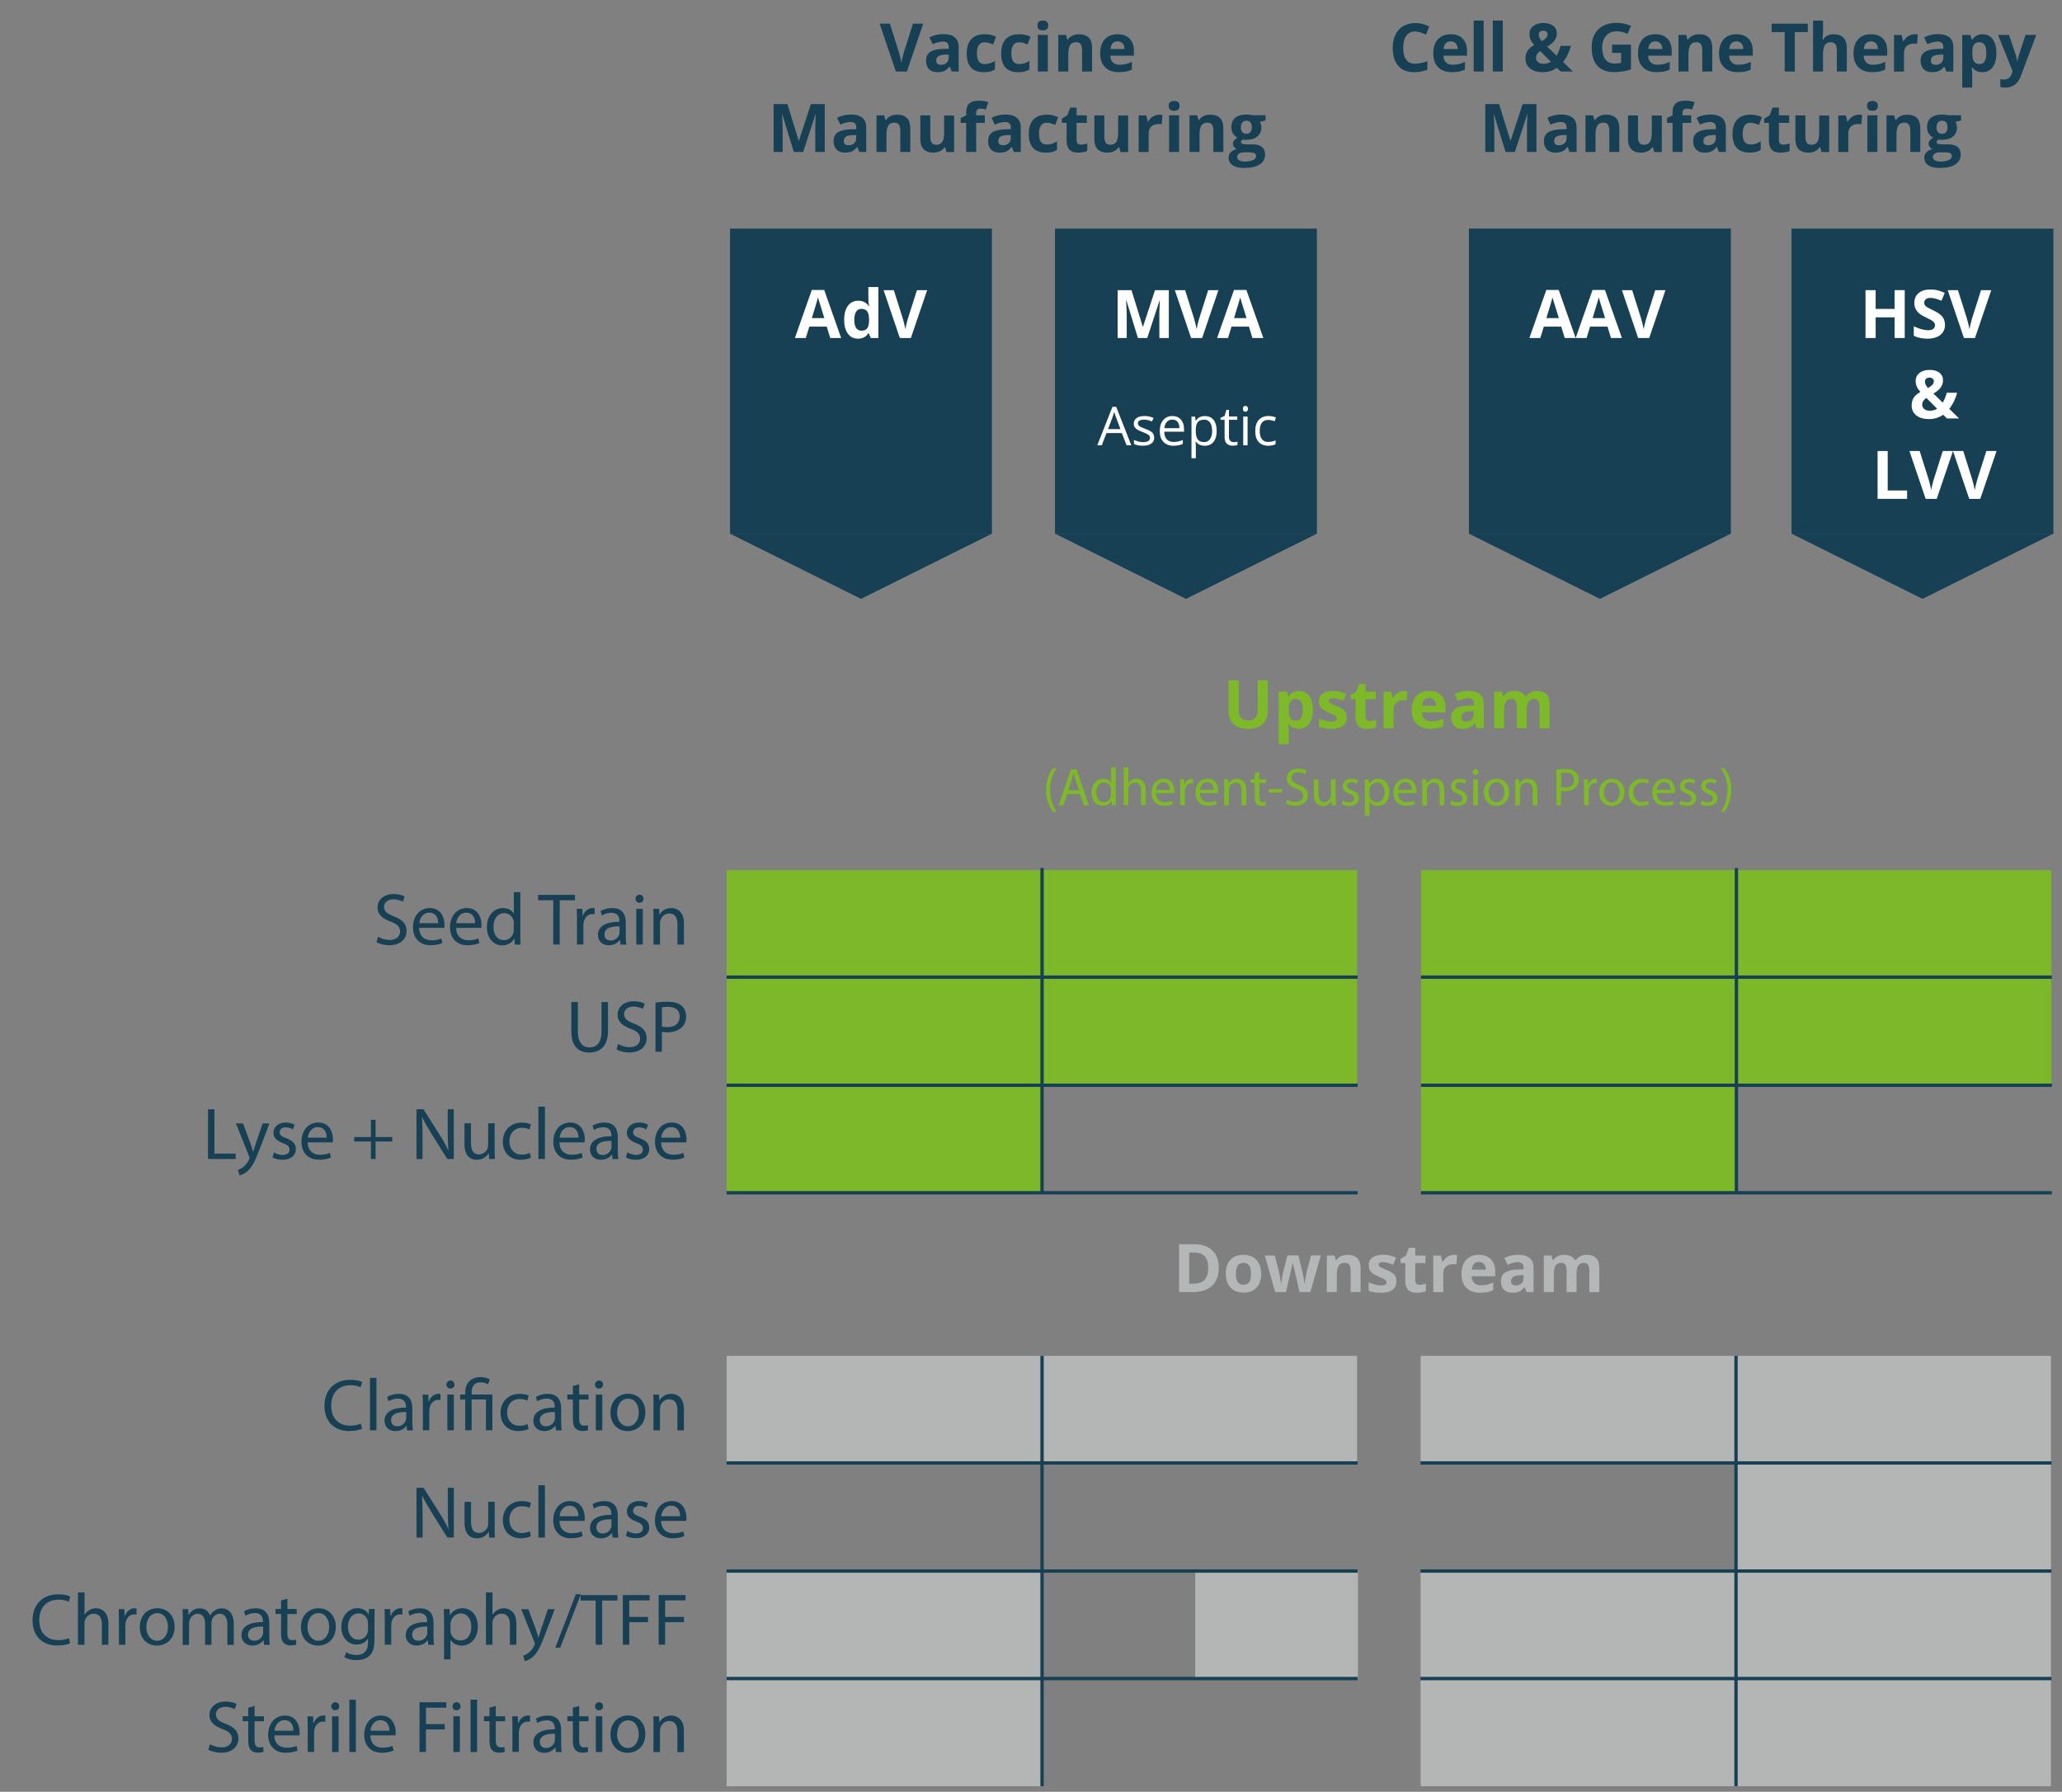 <?xml version="1.0" encoding="UTF-8"?>
<svg id="IDT_Deisgn" xmlns="http://www.w3.org/2000/svg" viewBox="0 0 307.6 267.33">
  <rect x="0" y="0" width="307.6" height="267.33" fill="#808080" stroke="none"/>
  <defs>
    <style>
      .cls-1 {
        fill: #7cb829;
      }

      .cls-2 {
        fill: #fff;
      }

      .cls-3 {
        fill: #b4b7b7;
      }

      .cls-4 {
        fill: #b4b6b6;
      }

      .cls-5 {
        fill: #7db928;
      }

      .cls-6 {
        fill: #174055;
      }

      .cls-7 {
        fill: none;
        stroke: #174055;
        stroke-miterlimit: 10;
        stroke-width: .5px;
      }
    </style>
  </defs>
  <g>
    <path class="cls-6" d="M136.19,3.53h1.53l-2.43,7.14h-1.65l-2.42-7.14h1.53l1.34,4.25c.08.25.15.54.23.88.08.33.13.57.15.7.04-.3.16-.82.37-1.57l1.35-4.25Z"/>
    <path class="cls-6" d="M141.97,10.67l-.29-.74h-.04c-.25.32-.51.54-.77.66-.26.12-.61.18-1.04.18-.52,0-.94-.15-1.24-.45-.3-.3-.45-.73-.45-1.28s.2-1.01.61-1.28c.41-.28,1.02-.43,1.83-.46l.95-.03v-.24c0-.55-.28-.83-.85-.83-.44,0-.95.13-1.54.39l-.49-1.01c.63-.33,1.33-.49,2.09-.49s1.29.16,1.68.48c.39.32.59.8.59,1.46v3.64h-1.04ZM141.53,8.14l-.58.02c-.43.01-.75.09-.97.23-.21.14-.32.36-.32.65,0,.42.24.63.72.63.34,0,.62-.1.83-.3.21-.2.31-.46.31-.79v-.45Z"/>
    <path class="cls-6" d="M146.76,10.77c-1.7,0-2.55-.93-2.55-2.8,0-.93.23-1.64.69-2.13s1.12-.73,1.99-.73c.63,0,1.2.12,1.7.37l-.44,1.15c-.23-.09-.45-.17-.65-.23s-.4-.09-.61-.09c-.77,0-1.16.55-1.16,1.65s.39,1.6,1.16,1.6c.29,0,.55-.04.8-.12s.49-.2.73-.36v1.28c-.24.15-.48.26-.73.32-.25.06-.56.09-.93.09Z"/>
    <path class="cls-6" d="M151.9,10.77c-1.7,0-2.55-.93-2.55-2.8,0-.93.23-1.64.69-2.13s1.12-.73,1.99-.73c.63,0,1.2.12,1.7.37l-.44,1.15c-.23-.09-.45-.17-.65-.23s-.4-.09-.61-.09c-.77,0-1.16.55-1.16,1.65s.39,1.6,1.16,1.6c.29,0,.55-.04.8-.12s.49-.2.73-.36v1.28c-.24.15-.48.26-.73.32-.25.06-.56.09-.93.09Z"/>
    <path class="cls-6" d="M154.76,3.8c0-.49.27-.73.81-.73s.81.24.81.73c0,.23-.07.41-.2.54-.14.13-.34.19-.61.19-.54,0-.81-.24-.81-.73ZM156.31,10.67h-1.49v-5.46h1.49v5.46Z"/>
    <path class="cls-6" d="M162.91,10.67h-1.49v-3.19c0-.39-.07-.69-.21-.89s-.36-.29-.67-.29c-.42,0-.72.14-.9.42s-.28.74-.28,1.38v2.57h-1.49v-5.46h1.14l.2.7h.08c.17-.26.39-.46.69-.6.29-.14.62-.2.99-.2.63,0,1.12.17,1.45.51s.49.84.49,1.49v3.56Z"/>
    <path class="cls-6" d="M166.92,10.77c-.88,0-1.57-.24-2.06-.73-.5-.49-.74-1.17-.74-2.06s.23-1.62.69-2.12c.46-.5,1.09-.75,1.9-.75s1.37.22,1.8.66.64,1.05.64,1.82v.72h-3.52c.02.42.14.75.38.99.23.24.56.36.99.36.33,0,.64-.04.93-.1s.6-.18.92-.33v1.15c-.26.13-.54.23-.83.29s-.66.09-1.08.09ZM166.71,6.17c-.32,0-.56.1-.74.3s-.28.48-.31.85h2.09c0-.37-.1-.65-.29-.85s-.44-.3-.75-.3Z"/>
    <path class="cls-6" d="M118.42,22.67l-1.72-5.6h-.04c.06,1.14.09,1.9.09,2.28v3.32h-1.35v-7.14h2.06l1.69,5.46h.03l1.79-5.46h2.06v7.14h-1.41v-3.38c0-.16,0-.34,0-.55,0-.21.03-.76.07-1.66h-.04l-1.84,5.59h-1.39Z"/>
    <path class="cls-6" d="M128.18,22.67l-.29-.74h-.04c-.25.32-.51.54-.77.66-.26.12-.61.18-1.04.18-.52,0-.94-.15-1.24-.45-.3-.3-.45-.73-.45-1.28s.2-1.01.61-1.28c.41-.28,1.02-.43,1.83-.46l.95-.03v-.24c0-.55-.28-.83-.85-.83-.44,0-.95.13-1.54.39l-.49-1.01c.63-.33,1.33-.49,2.09-.49s1.29.16,1.68.48c.39.32.59.8.59,1.46v3.64h-1.04ZM127.74,20.14l-.58.02c-.43.01-.75.09-.97.23-.21.14-.32.36-.32.65,0,.42.24.63.72.63.34,0,.62-.1.83-.3.21-.2.31-.46.31-.79v-.45Z"/>
    <path class="cls-6" d="M135.79,22.67h-1.49v-3.19c0-.39-.07-.69-.21-.89s-.36-.29-.67-.29c-.42,0-.72.14-.9.42s-.28.74-.28,1.38v2.57h-1.49v-5.46h1.14l.2.7h.08c.17-.26.39-.46.69-.6.29-.14.62-.2.99-.2.63,0,1.12.17,1.45.51s.49.84.49,1.49v3.56Z"/>
    <path class="cls-6" d="M141.19,22.67l-.2-.7h-.08c-.16.25-.39.45-.68.59s-.63.21-1,.21c-.64,0-1.12-.17-1.45-.51s-.49-.84-.49-1.48v-3.56h1.49v3.19c0,.39.07.69.21.89s.36.3.67.3c.42,0,.72-.14.9-.42s.28-.74.28-1.38v-2.57h1.49v5.46h-1.14Z"/>
    <path class="cls-6" d="M146.91,18.33h-1.29v4.34h-1.49v-4.34h-.82v-.72l.82-.4v-.4c0-.62.15-1.08.46-1.36.31-.29.8-.43,1.47-.43.51,0,.97.08,1.37.23l-.38,1.09c-.3-.09-.58-.14-.83-.14-.21,0-.36.06-.46.19s-.14.29-.14.48v.34h1.29v1.12Z"/>
    <path class="cls-6" d="M151.23,22.67l-.29-.74h-.04c-.25.32-.51.54-.77.66-.26.12-.61.18-1.04.18-.52,0-.94-.15-1.24-.45-.3-.3-.45-.73-.45-1.28s.2-1.01.61-1.28c.41-.28,1.02-.43,1.83-.46l.95-.03v-.24c0-.55-.28-.83-.85-.83-.44,0-.95.13-1.54.39l-.49-1.01c.63-.33,1.33-.49,2.09-.49s1.29.16,1.68.48c.39.32.59.8.59,1.46v3.64h-1.04ZM150.79,20.14l-.58.02c-.43.01-.75.09-.97.23-.21.14-.32.36-.32.65,0,.42.24.63.72.63.34,0,.62-.1.83-.3.21-.2.31-.46.31-.79v-.45Z"/>
    <path class="cls-6" d="M156.02,22.77c-1.7,0-2.55-.93-2.55-2.8,0-.93.23-1.64.69-2.13s1.12-.73,1.99-.73c.63,0,1.2.12,1.7.37l-.44,1.15c-.23-.09-.45-.17-.65-.23s-.4-.09-.61-.09c-.77,0-1.16.55-1.16,1.65s.39,1.6,1.16,1.6c.29,0,.55-.04.8-.12s.49-.2.73-.36v1.28c-.24.15-.48.26-.73.32-.25.06-.56.09-.93.09Z"/>
    <path class="cls-6" d="M161.25,21.58c.26,0,.57-.06.94-.17v1.11c-.37.17-.83.25-1.37.25-.6,0-1.03-.15-1.3-.45-.27-.3-.41-.75-.41-1.36v-2.63h-.71v-.63l.82-.5.43-1.15h.95v1.16h1.53v1.12h-1.53v2.63c0,.21.06.37.18.47.12.1.28.15.47.15Z"/>
    <path class="cls-6" d="M167.15,22.67l-.2-.7h-.08c-.16.25-.39.45-.68.59s-.63.21-1,.21c-.64,0-1.12-.17-1.45-.51s-.49-.84-.49-1.48v-3.56h1.49v3.19c0,.39.07.69.21.89s.36.3.67.3c.42,0,.72-.14.9-.42s.28-.74.28-1.38v-2.57h1.49v5.46h-1.14Z"/>
    <path class="cls-6" d="M172.91,17.11c.2,0,.37.01.5.04l-.11,1.4c-.12-.03-.27-.05-.44-.05-.48,0-.85.12-1.11.37-.26.24-.4.59-.4,1.03v2.78h-1.49v-5.46h1.13l.22.92h.07c.17-.31.4-.55.69-.74.29-.19.6-.28.94-.28Z"/>
    <path class="cls-6" d="M174.34,15.8c0-.49.27-.73.81-.73s.81.24.81.73c0,.23-.07.41-.2.54-.14.13-.34.19-.61.19-.54,0-.81-.24-.81-.73ZM175.89,22.67h-1.49v-5.46h1.49v5.46Z"/>
    <path class="cls-6" d="M182.49,22.67h-1.49v-3.19c0-.39-.07-.69-.21-.89s-.36-.29-.67-.29c-.42,0-.72.14-.9.42s-.28.74-.28,1.38v2.57h-1.49v-5.46h1.14l.2.7h.08c.17-.26.39-.46.69-.6.29-.14.62-.2.99-.2.63,0,1.12.17,1.45.51s.49.84.49,1.49v3.56Z"/>
    <path class="cls-6" d="M188.78,17.21v.76l-.85.22c.16.24.23.52.23.82,0,.59-.2,1.04-.61,1.37-.41.33-.98.49-1.7.49l-.27-.02-.22-.02c-.15.12-.23.25-.23.39,0,.21.27.32.82.32h.93c.6,0,1.06.13,1.37.38.31.26.47.63.47,1.13,0,.64-.27,1.13-.8,1.48-.53.35-1.3.53-2.29.53-.76,0-1.34-.13-1.75-.4-.4-.26-.6-.64-.6-1.12,0-.33.1-.6.31-.82.21-.22.51-.38.9-.47-.15-.06-.29-.17-.4-.32s-.17-.31-.17-.47c0-.21.06-.38.18-.52s.29-.27.52-.41c-.29-.12-.51-.32-.68-.6-.17-.27-.25-.6-.25-.97,0-.6.19-1.06.58-1.38.39-.33.94-.49,1.66-.49.15,0,.33.01.54.04.21.03.34.05.4.06h1.9ZM184.56,23.44c0,.21.1.37.29.48.2.12.47.18.83.18.53,0,.95-.07,1.25-.22s.45-.35.45-.6c0-.21-.09-.35-.27-.43s-.46-.12-.83-.12h-.77c-.27,0-.5.06-.69.19-.18.13-.28.3-.28.51ZM185.1,19c0,.3.07.53.2.7.14.17.34.26.62.26s.49-.09.62-.26c.13-.17.2-.41.2-.7,0-.66-.27-.99-.81-.99s-.82.33-.82.99Z"/>
  </g>
  <g>
    <rect class="cls-6" x="105.69" y="37.33" width="45.51" height="39.07" transform="translate(185.3 -71.58) rotate(90)"/>
    <polygon class="cls-6" points="128.44 89.35 147.98 79.62 108.9 79.62 128.44 89.35"/>
    <g>
      <path class="cls-2" d="M123.85,50.43l-.52-1.7h-2.6l-.52,1.7h-1.63l2.52-7.17h1.85l2.53,7.17h-1.63ZM122.97,47.46c-.48-1.54-.75-2.41-.81-2.61-.06-.2-.1-.36-.13-.48-.11.42-.42,1.45-.92,3.09h1.86Z"/>
      <path class="cls-2" d="M127.99,50.53c-.64,0-1.14-.25-1.51-.75-.37-.5-.55-1.19-.55-2.07s.19-1.59.56-2.09c.37-.5.89-.75,1.54-.75.69,0,1.21.27,1.57.8h.05c-.08-.41-.11-.77-.11-1.09v-1.75h1.49v7.6h-1.14l-.29-.71h-.06c-.34.54-.85.81-1.55.81ZM128.51,49.34c.38,0,.66-.11.84-.33.18-.22.27-.6.29-1.13v-.16c0-.59-.09-1.01-.27-1.26-.18-.25-.47-.38-.88-.38-.33,0-.59.14-.77.42-.18.28-.28.69-.28,1.23s.09.94.28,1.21c.19.27.45.4.8.4Z"/>
      <path class="cls-2" d="M136.78,43.29h1.53l-2.43,7.14h-1.65l-2.42-7.14h1.53l1.34,4.25c.08.25.15.54.23.88.08.33.13.56.15.7.04-.3.16-.82.37-1.57l1.35-4.25Z"/>
    </g>
  </g>
  <g>
    <rect class="cls-6" x="154.16" y="37.33" width="45.51" height="39.07" transform="translate(233.78 -120.05) rotate(90)"/>
    <polygon class="cls-6" points="176.92 89.35 196.45 79.62 157.38 79.62 176.92 89.35"/>
    <g>
      <path class="cls-2" d="M169.75,50.43l-1.72-5.6h-.04c.06,1.14.09,1.9.09,2.28v3.32h-1.35v-7.14h2.06l1.69,5.46h.03l1.79-5.46h2.06v7.14h-1.41v-3.38c0-.16,0-.34,0-.55,0-.21.03-.76.07-1.66h-.04l-1.84,5.59h-1.39Z"/>
      <path class="cls-2" d="M180.23,43.29h1.53l-2.43,7.14h-1.65l-2.42-7.14h1.53l1.34,4.25c.07.25.15.54.23.88.08.33.13.56.15.7.04-.3.16-.82.37-1.57l1.35-4.25Z"/>
      <path class="cls-2" d="M186.83,50.43l-.52-1.7h-2.6l-.52,1.7h-1.63l2.52-7.17h1.85l2.53,7.17h-1.63ZM185.95,47.46c-.48-1.54-.75-2.41-.81-2.61-.06-.2-.1-.36-.13-.48-.11.42-.41,1.45-.92,3.09h1.86Z"/>
      <path class="cls-2" d="M168.06,66.43l-.71-1.82h-2.29l-.7,1.82h-.67l2.26-5.73h.56l2.25,5.73h-.69ZM167.14,64.02l-.66-1.77c-.09-.22-.18-.5-.27-.82-.06.25-.14.53-.25.82l-.67,1.77h1.85Z"/>
      <path class="cls-2" d="M172.19,65.26c0,.4-.15.71-.45.92s-.71.32-1.25.32c-.57,0-1.01-.09-1.33-.27v-.6c.21.1.43.19.66.25.23.06.46.09.68.09.34,0,.6-.05.78-.16.18-.11.27-.27.27-.49,0-.17-.07-.31-.22-.43s-.43-.26-.85-.42c-.4-.15-.68-.28-.85-.39s-.29-.24-.38-.38-.12-.31-.12-.5c0-.35.14-.62.43-.83.28-.2.67-.3,1.17-.3.46,0,.91.09,1.35.28l-.23.53c-.43-.18-.82-.27-1.17-.27-.31,0-.54.05-.7.14s-.23.23-.23.4c0,.12.03.21.09.29s.15.16.28.23c.13.07.38.18.75.32.51.19.85.37,1.03.56.18.19.27.42.27.71Z"/>
      <path class="cls-2" d="M175.06,66.51c-.63,0-1.13-.19-1.5-.58-.37-.38-.55-.92-.55-1.61s.17-1.24.51-1.64.79-.61,1.37-.61c.54,0,.96.18,1.27.53s.47.82.47,1.4v.41h-2.95c.01.5.14.88.38,1.14.24.26.58.39,1.02.39.46,0,.92-.1,1.37-.29v.58c-.23.1-.45.17-.65.21-.21.04-.45.06-.74.06ZM174.88,62.61c-.34,0-.62.11-.82.34-.21.22-.33.53-.36.93h2.24c0-.41-.09-.72-.27-.94-.18-.22-.44-.33-.78-.33Z"/>
      <path class="cls-2" d="M179.73,66.51c-.28,0-.53-.05-.76-.15s-.42-.26-.58-.47h-.05c.03.25.05.49.05.71v1.76h-.65v-6.2h.53l.09.59h.03c.17-.23.36-.4.58-.51.22-.1.47-.16.76-.16.57,0,1.01.19,1.31.58s.46.93.46,1.63-.16,1.25-.47,1.64c-.31.39-.75.58-1.31.58ZM179.63,62.62c-.44,0-.75.12-.95.36s-.3.63-.3,1.16v.14c0,.6.1,1.03.3,1.29.2.26.52.39.96.39.37,0,.66-.15.87-.45.21-.3.31-.71.31-1.24s-.11-.94-.31-1.23c-.21-.29-.51-.43-.88-.43Z"/>
      <path class="cls-2" d="M184.02,65.97c.11,0,.22,0,.33-.03.11-.02.19-.04.25-.05v.5c-.07.03-.17.06-.31.08s-.26.03-.37.03c-.83,0-1.24-.44-1.24-1.31v-2.55h-.61v-.31l.61-.27.27-.91h.38v.99h1.24v.5h-1.24v2.52c0,.26.06.46.18.59.12.14.29.21.5.21Z"/>
      <path class="cls-2" d="M185.41,60.99c0-.15.04-.26.11-.33.07-.07.16-.1.27-.1.1,0,.19.04.27.11.07.07.11.18.11.32s-.04.25-.11.33c-.08.07-.17.11-.27.11-.11,0-.2-.04-.27-.11-.07-.07-.11-.18-.11-.33ZM186.11,66.43h-.65v-4.28h.65v4.28Z"/>
      <path class="cls-2" d="M189.2,66.51c-.62,0-1.1-.19-1.44-.57s-.51-.92-.51-1.62.17-1.27.52-1.66c.34-.39.84-.59,1.47-.59.21,0,.41.02.62.07.21.04.37.1.48.16l-.2.55c-.14-.06-.3-.11-.47-.14-.17-.04-.32-.06-.45-.06-.87,0-1.3.55-1.3,1.66,0,.53.11.93.32,1.21.21.28.53.42.94.42.36,0,.72-.08,1.1-.23v.57c-.29.15-.65.22-1.08.22Z"/>
    </g>
  </g>
  <g>
    <path class="cls-5" d="M189.12,101.51v4.62c0,.53-.12.99-.35,1.39s-.58.7-1.02.91c-.45.21-.97.32-1.58.32-.92,0-1.63-.24-2.14-.71-.51-.47-.76-1.11-.76-1.93v-4.6h1.51v4.37c0,.55.11.95.33,1.21.22.26.59.39,1.1.39s.85-.13,1.08-.39c.22-.26.33-.67.33-1.22v-4.36h1.51Z"/>
    <path class="cls-5" d="M193.75,108.74c-.64,0-1.14-.23-1.51-.7h-.08c.05.46.08.72.08.79v2.21h-1.49v-7.86h1.21l.21.71h.07c.35-.54.86-.81,1.55-.81.64,0,1.15.25,1.51.75.37.5.55,1.19.55,2.08,0,.58-.08,1.09-.26,1.52s-.41.76-.73.98c-.32.22-.69.34-1.11.34ZM193.31,104.28c-.37,0-.64.11-.8.34-.17.23-.26.6-.26,1.12v.16c0,.59.09,1.01.26,1.26s.45.38.83.38c.67,0,1-.55,1-1.65,0-.54-.08-.94-.25-1.21-.17-.27-.42-.4-.77-.4Z"/>
    <path class="cls-5" d="M200.89,107.03c0,.56-.19.99-.58,1.28s-.97.44-1.75.44c-.4,0-.74-.03-1.02-.08-.28-.05-.54-.13-.79-.24v-1.23c.28.13.59.24.94.33s.65.13.92.13c.54,0,.81-.16.81-.47,0-.12-.04-.21-.11-.29-.07-.07-.2-.16-.37-.25-.18-.09-.41-.2-.7-.32-.42-.18-.73-.34-.93-.49s-.34-.32-.43-.52c-.09-.19-.13-.43-.13-.71,0-.48.19-.86.56-1.12.38-.27.91-.4,1.6-.4s1.3.14,1.92.43l-.45,1.07c-.27-.12-.53-.21-.77-.29-.24-.08-.48-.11-.73-.11-.44,0-.66.12-.66.36,0,.13.07.25.21.35s.45.24.93.43c.43.17.74.33.94.48.2.15.34.32.44.52.09.2.14.43.14.7Z"/>
    <path class="cls-5" d="M204.35,107.56c.26,0,.57-.06.94-.17v1.11c-.37.17-.83.25-1.37.25-.6,0-1.03-.15-1.3-.45-.27-.3-.41-.75-.41-1.35v-2.63h-.71v-.63l.82-.5.43-1.15h.95v1.16h1.53v1.12h-1.53v2.63c0,.21.06.37.18.47s.28.15.47.15Z"/>
    <path class="cls-5" d="M209.44,103.09c.2,0,.37.01.5.04l-.11,1.4c-.12-.03-.27-.05-.44-.05-.48,0-.85.12-1.11.37s-.4.59-.4,1.03v2.78h-1.49v-5.46h1.13l.22.92h.07c.17-.31.4-.55.69-.74.29-.19.6-.28.94-.28Z"/>
    <path class="cls-5" d="M213.4,108.74c-.88,0-1.57-.24-2.06-.73-.5-.48-.74-1.17-.74-2.06s.23-1.62.69-2.12c.46-.5,1.09-.75,1.9-.75s1.37.22,1.8.66.64,1.05.64,1.82v.72h-3.52c.02.42.14.75.38.99s.56.36.99.36c.33,0,.64-.03.93-.1s.6-.18.92-.33v1.15c-.26.13-.54.23-.83.29-.3.06-.66.09-1.08.09ZM213.19,104.15c-.32,0-.56.1-.74.3-.18.2-.28.48-.31.85h2.09c0-.37-.1-.65-.29-.85-.19-.2-.44-.3-.75-.3Z"/>
    <path class="cls-5" d="M220.31,108.65l-.29-.74h-.04c-.25.32-.51.53-.77.66-.27.12-.61.18-1.04.18-.52,0-.94-.15-1.24-.45s-.45-.73-.45-1.28.2-1.01.61-1.28c.41-.27,1.02-.43,1.83-.46l.95-.03v-.24c0-.55-.28-.83-.85-.83-.44,0-.95.13-1.54.4l-.49-1.01c.63-.33,1.32-.49,2.09-.49s1.29.16,1.68.48.59.8.59,1.46v3.64h-1.04ZM219.87,106.12l-.58.02c-.43.01-.76.09-.97.23-.21.14-.32.36-.32.65,0,.42.24.63.72.63.35,0,.62-.1.83-.3s.31-.46.31-.79v-.45Z"/>
    <path class="cls-5" d="M227.77,108.65h-1.49v-3.19c0-.39-.07-.69-.2-.89-.13-.2-.34-.29-.62-.29-.38,0-.66.14-.83.42-.17.28-.26.74-.26,1.38v2.57h-1.49v-5.46h1.14l.2.7h.08c.15-.25.36-.45.63-.59.28-.14.59-.21.95-.21.82,0,1.37.27,1.66.8h.13c.15-.25.36-.45.65-.59s.61-.21.96-.21c.62,0,1.09.16,1.4.48.32.32.48.83.48,1.53v3.56h-1.49v-3.19c0-.39-.07-.69-.2-.89-.13-.2-.34-.29-.62-.29-.36,0-.64.13-.82.39s-.27.67-.27,1.24v2.74Z"/>
  </g>
  <g>
    <path class="cls-6" d="M56.41,139.76c.43.26,1.06.48,1.72.48.98,0,1.55-.52,1.55-1.27,0-.69-.4-1.09-1.4-1.47-1.21-.43-1.96-1.06-1.96-2.1,0-1.16.96-2.01,2.4-2.01.76,0,1.31.18,1.64.36l-.26.78c-.24-.13-.74-.35-1.41-.35-1.01,0-1.4.61-1.4,1.11,0,.69.45,1.03,1.47,1.43,1.25.48,1.89,1.09,1.89,2.18,0,1.14-.85,2.13-2.6,2.13-.71,0-1.5-.21-1.89-.47l.24-.8Z"/>
    <path class="cls-6" d="M62.53,138.44c.02,1.31.86,1.85,1.83,1.85.69,0,1.11-.12,1.47-.28l.17.69c-.34.15-.92.33-1.77.33-1.64,0-2.62-1.08-2.62-2.68s.95-2.87,2.5-2.87c1.74,0,2.2,1.53,2.2,2.51,0,.2-.02.35-.03.45h-3.74ZM65.37,137.74c.01-.62-.25-1.57-1.34-1.57-.98,0-1.41.9-1.48,1.57h2.83Z"/>
    <path class="cls-6" d="M68.05,138.44c.02,1.31.86,1.85,1.83,1.85.69,0,1.11-.12,1.47-.28l.17.69c-.34.15-.92.33-1.77.33-1.64,0-2.62-1.08-2.62-2.68s.95-2.87,2.5-2.87c1.74,0,2.2,1.53,2.2,2.51,0,.2-.02.35-.03.45h-3.74ZM70.88,137.74c.01-.62-.25-1.57-1.34-1.57-.98,0-1.41.9-1.49,1.57h2.83Z"/>
    <path class="cls-6" d="M77.62,133.11v6.44c0,.47,0,1.01.04,1.38h-.87l-.04-.92h-.02c-.3.59-.95,1.04-1.82,1.04-1.29,0-2.28-1.09-2.28-2.71-.01-1.77,1.09-2.86,2.39-2.86.81,0,1.37.38,1.61.81h.02v-3.18h.97ZM76.65,137.77c0-.12-.01-.29-.04-.41-.14-.62-.67-1.12-1.4-1.12-1,0-1.6.88-1.6,2.06,0,1.08.53,1.97,1.57,1.97.65,0,1.24-.43,1.42-1.16.03-.13.04-.26.04-.42v-.92Z"/>
    <path class="cls-6" d="M82.54,134.32h-2.26v-.81h5.49v.81h-2.27v6.6h-.97v-6.6Z"/>
    <path class="cls-6" d="M86.07,137.26c0-.63-.01-1.17-.04-1.66h.85l.03,1.04h.04c.24-.71.83-1.17,1.47-1.17.11,0,.19.01.28.03v.91c-.1-.02-.2-.03-.33-.03-.68,0-1.17.52-1.3,1.24-.02.13-.04.29-.04.45v2.84h-.96v-3.66Z"/>
    <path class="cls-6" d="M92.57,140.92l-.08-.67h-.03c-.3.42-.87.79-1.63.79-1.08,0-1.63-.76-1.63-1.53,0-1.29,1.14-1.99,3.2-1.98v-.11c0-.44-.12-1.23-1.21-1.23-.5,0-1.01.15-1.39.4l-.22-.64c.44-.29,1.08-.47,1.75-.47,1.63,0,2.02,1.11,2.02,2.18v1.99c0,.46.02.91.09,1.28h-.88ZM92.42,138.21c-1.06-.02-2.25.17-2.25,1.2,0,.63.42.92.91.92.69,0,1.13-.44,1.29-.89.03-.1.05-.21.05-.31v-.92Z"/>
    <path class="cls-6" d="M96,134.1c0,.33-.23.59-.62.59-.34,0-.58-.26-.58-.59s.25-.61.6-.61.59.26.59.61ZM94.92,140.92v-5.32h.97v5.32h-.97Z"/>
    <path class="cls-6" d="M97.49,137.04c0-.55-.01-1-.04-1.44h.86l.06.88h.02c.26-.51.88-1,1.76-1,.74,0,1.88.44,1.88,2.27v3.18h-.97v-3.07c0-.86-.32-1.57-1.23-1.57-.64,0-1.13.45-1.3.99-.04.12-.07.29-.07.45v3.2h-.97v-3.88Z"/>
    <path class="cls-6" d="M86.2,149.51v4.39c0,1.66.74,2.37,1.73,2.37,1.1,0,1.8-.73,1.8-2.37v-4.39h.97v4.32c0,2.28-1.2,3.21-2.81,3.21-1.52,0-2.66-.87-2.66-3.17v-4.37h.97Z"/>
    <path class="cls-6" d="M92.22,155.76c.43.26,1.06.48,1.72.48.98,0,1.55-.52,1.55-1.27,0-.69-.4-1.09-1.4-1.47-1.21-.43-1.96-1.06-1.96-2.1,0-1.16.96-2.01,2.4-2.01.76,0,1.31.18,1.64.36l-.26.78c-.24-.13-.74-.35-1.41-.35-1.01,0-1.4.61-1.4,1.11,0,.69.45,1.03,1.47,1.43,1.25.48,1.89,1.09,1.89,2.18,0,1.14-.85,2.13-2.6,2.13-.72,0-1.5-.21-1.89-.47l.24-.8Z"/>
    <path class="cls-6" d="M97.78,149.6c.46-.08,1.07-.14,1.84-.14.95,0,1.64.22,2.08.62.41.35.65.89.65,1.55s-.2,1.2-.57,1.58c-.51.54-1.33.81-2.27.81-.29,0-.55-.01-.77-.07v2.97h-.96v-7.33ZM98.74,153.17c.21.05.47.08.79.08,1.16,0,1.86-.56,1.86-1.58s-.69-1.45-1.75-1.45c-.42,0-.74.03-.9.08v2.88Z"/>
    <path class="cls-6" d="M31.03,165.51h.96v6.61h3.17v.8h-4.13v-7.42Z"/>
    <path class="cls-6" d="M36.25,167.6l1.17,3.15c.12.35.25.77.34,1.09h.02c.1-.32.21-.73.34-1.11l1.06-3.12h1.02l-1.45,3.79c-.69,1.83-1.17,2.76-1.83,3.33-.47.42-.95.58-1.19.63l-.24-.81c.24-.08.56-.23.85-.47.26-.21.59-.58.81-1.08.04-.1.08-.18.08-.23s-.02-.13-.07-.25l-1.97-4.91h1.06Z"/>
    <path class="cls-6" d="M40.88,171.93c.29.19.79.39,1.28.39.7,0,1.03-.35,1.03-.79,0-.46-.28-.72-.99-.98-.96-.34-1.41-.87-1.41-1.51,0-.86.69-1.56,1.84-1.56.54,0,1.01.15,1.31.33l-.24.7c-.21-.13-.59-.31-1.09-.31-.57,0-.89.33-.89.73,0,.44.32.64,1.01.9.92.35,1.4.81,1.4,1.61,0,.94-.73,1.6-1.99,1.6-.58,0-1.12-.14-1.5-.36l.24-.74Z"/>
    <path class="cls-6" d="M45.9,170.44c.02,1.31.86,1.85,1.83,1.85.69,0,1.11-.12,1.47-.28l.16.69c-.34.15-.92.33-1.77.33-1.64,0-2.62-1.08-2.62-2.68s.95-2.87,2.5-2.87c1.74,0,2.2,1.53,2.2,2.51,0,.2-.02.35-.03.45h-3.74ZM48.74,169.74c.01-.62-.25-1.57-1.34-1.57-.98,0-1.41.9-1.49,1.57h2.83Z"/>
    <path class="cls-6" d="M56.03,167.07v2.58h2.49v.66h-2.49v2.61h-.7v-2.61h-2.49v-.66h2.49v-2.58h.7Z"/>
    <path class="cls-6" d="M62.13,172.92v-7.42h1.04l2.38,3.75c.55.87.98,1.65,1.33,2.41h.02c-.09-1-.11-1.9-.11-3.06v-3.1h.9v7.42h-.97l-2.35-3.76c-.52-.83-1.01-1.67-1.39-2.47h-.03c.06.95.08,1.84.08,3.07v3.17h-.9Z"/>
    <path class="cls-6" d="M73.79,171.47c0,.55.01,1.03.04,1.45h-.86l-.06-.87h-.02c-.25.43-.81.99-1.76.99-.84,0-1.84-.46-1.84-2.33v-3.11h.97v2.95c0,1.01.31,1.69,1.19,1.69.65,0,1.1-.45,1.28-.88.06-.14.09-.32.09-.5v-3.27h.97v3.87Z"/>
    <path class="cls-6" d="M79.19,172.73c-.25.13-.81.31-1.53.31-1.61,0-2.65-1.09-2.65-2.72s1.12-2.83,2.86-2.83c.57,0,1.08.14,1.34.28l-.22.75c-.23-.13-.59-.25-1.12-.25-1.22,0-1.88.9-1.88,2.01,0,1.23.79,1.99,1.85,1.99.55,0,.91-.14,1.19-.26l.17.73Z"/>
    <path class="cls-6" d="M80.32,165.11h.97v7.81h-.97v-7.81Z"/>
    <path class="cls-6" d="M83.46,170.44c.02,1.31.86,1.85,1.83,1.85.69,0,1.11-.12,1.47-.28l.17.69c-.34.15-.92.33-1.77.33-1.64,0-2.62-1.08-2.62-2.68s.95-2.87,2.5-2.87c1.74,0,2.2,1.53,2.2,2.51,0,.2-.02.35-.03.45h-3.74ZM86.3,169.74c.01-.62-.25-1.57-1.34-1.57-.98,0-1.41.9-1.48,1.57h2.83Z"/>
    <path class="cls-6" d="M91.38,172.92l-.08-.67h-.03c-.3.42-.87.79-1.63.79-1.08,0-1.63-.76-1.63-1.53,0-1.29,1.14-1.99,3.2-1.98v-.11c0-.44-.12-1.23-1.21-1.23-.49,0-1.01.15-1.39.4l-.22-.64c.44-.29,1.08-.47,1.75-.47,1.63,0,2.02,1.11,2.02,2.18v1.99c0,.46.02.91.09,1.28h-.88ZM91.23,170.21c-1.06-.02-2.26.17-2.26,1.2,0,.63.42.92.91.92.69,0,1.13-.44,1.29-.89.03-.1.05-.21.05-.31v-.92Z"/>
    <path class="cls-6" d="M93.6,171.93c.29.19.79.39,1.28.39.7,0,1.03-.35,1.03-.79,0-.46-.27-.72-.99-.98-.96-.34-1.41-.87-1.41-1.51,0-.86.69-1.56,1.84-1.56.54,0,1.01.15,1.31.33l-.24.7c-.21-.13-.59-.31-1.09-.31-.57,0-.89.33-.89.73,0,.44.32.64,1.01.9.92.35,1.4.81,1.4,1.61,0,.94-.73,1.6-1.99,1.6-.58,0-1.12-.14-1.5-.36l.24-.74Z"/>
    <path class="cls-6" d="M98.63,170.44c.02,1.31.86,1.85,1.83,1.85.69,0,1.11-.12,1.47-.28l.17.69c-.34.15-.92.33-1.77.33-1.64,0-2.62-1.08-2.62-2.68s.95-2.87,2.5-2.87c1.74,0,2.2,1.53,2.2,2.51,0,.2-.02.35-.03.45h-3.74ZM101.46,169.74c0-.62-.25-1.57-1.34-1.57-.98,0-1.41.9-1.49,1.57h2.83Z"/>
  </g>
  <g>
    <path class="cls-5" d="M157.65,114.6c-.58.78-1.01,1.82-1.01,3.27s.44,2.45,1.01,3.25h-.55c-.5-.66-1.05-1.69-1.05-3.25,0-1.58.54-2.6,1.05-3.27h.55Z"/>
    <path class="cls-5" d="M159.2,118.46l-.56,1.7h-.72l1.83-5.39h.84l1.84,5.39h-.74l-.58-1.7h-1.91ZM160.97,117.91l-.53-1.55c-.12-.35-.2-.67-.28-.98h-.02c-.08.32-.17.65-.27.98l-.53,1.56h1.62Z"/>
    <path class="cls-5" d="M166.45,114.47v4.68c0,.34,0,.74.03,1h-.63l-.03-.67h-.02c-.22.43-.69.76-1.32.76-.94,0-1.65-.79-1.65-1.97,0-1.29.79-2.08,1.73-2.08.59,0,.99.28,1.17.59h.02v-2.31h.7ZM165.74,117.86c0-.09,0-.21-.03-.3-.1-.45-.49-.82-1.02-.82-.73,0-1.16.64-1.16,1.5,0,.78.38,1.43,1.14,1.43.47,0,.9-.31,1.03-.84.02-.1.03-.19.03-.3v-.67Z"/>
    <path class="cls-5" d="M167.62,114.47h.7v2.41h.02c.11-.2.29-.38.5-.5.21-.12.46-.2.72-.2.52,0,1.35.32,1.35,1.66v2.3h-.7v-2.22c0-.62-.23-1.15-.9-1.15-.46,0-.82.32-.94.7-.04.1-.05.2-.05.34v2.33h-.7v-5.68Z"/>
    <path class="cls-5" d="M172.45,118.34c.02.95.62,1.34,1.33,1.34.5,0,.81-.09,1.07-.2l.12.5c-.25.11-.67.24-1.29.24-1.19,0-1.9-.78-1.9-1.95s.69-2.09,1.81-2.09c1.26,0,1.6,1.11,1.6,1.82,0,.14-.02.26-.02.33h-2.72ZM174.51,117.84c0-.45-.18-1.14-.98-1.14-.71,0-1.02.66-1.08,1.14h2.05Z"/>
    <path class="cls-5" d="M176.06,117.49c0-.46,0-.85-.03-1.21h.62l.02.76h.03c.18-.52.6-.85,1.07-.85.08,0,.14,0,.2.02v.66c-.07-.02-.14-.02-.24-.02-.5,0-.85.38-.94.9-.02.1-.03.21-.03.33v2.06h-.7v-2.66Z"/>
    <path class="cls-5" d="M178.99,118.34c.02.95.62,1.34,1.33,1.34.5,0,.81-.09,1.07-.2l.12.5c-.25.11-.67.24-1.29.24-1.19,0-1.9-.78-1.9-1.95s.69-2.09,1.82-2.09c1.26,0,1.6,1.11,1.6,1.82,0,.14-.02.26-.02.33h-2.72ZM181.05,117.84c0-.45-.18-1.14-.97-1.14-.71,0-1.02.66-1.08,1.14h2.05Z"/>
    <path class="cls-5" d="M182.61,117.33c0-.4,0-.73-.03-1.05h.62l.04.64h.02c.19-.37.64-.73,1.28-.73.54,0,1.37.32,1.37,1.65v2.31h-.7v-2.23c0-.62-.23-1.14-.9-1.14-.46,0-.82.33-.94.72-.03.09-.05.21-.05.33v2.33h-.7v-2.82Z"/>
    <path class="cls-5" d="M187.86,115.17v1.11h1.01v.54h-1.01v2.09c0,.48.14.75.53.75.18,0,.32-.02.41-.05l.03.53c-.14.06-.35.1-.62.1-.33,0-.59-.1-.76-.3-.2-.21-.27-.55-.27-1.01v-2.11h-.6v-.54h.6v-.93l.69-.18Z"/>
    <path class="cls-5" d="M191.26,117.73v.52h-1.98v-.52h1.98Z"/>
    <path class="cls-5" d="M192.01,119.3c.31.19.77.35,1.25.35.71,0,1.13-.38,1.13-.92,0-.5-.29-.79-1.02-1.07-.88-.31-1.42-.77-1.42-1.53,0-.84.7-1.46,1.74-1.46.55,0,.95.13,1.19.26l-.19.57c-.18-.1-.54-.26-1.02-.26-.74,0-1.02.44-1.02.81,0,.5.33.75,1.07,1.04.91.35,1.38.79,1.38,1.58,0,.83-.62,1.55-1.89,1.55-.52,0-1.09-.15-1.38-.34l.18-.58Z"/>
    <path class="cls-5" d="M199.26,119.1c0,.4,0,.75.03,1.06h-.62l-.04-.63h-.02c-.18.31-.59.72-1.28.72-.61,0-1.34-.34-1.34-1.7v-2.26h.7v2.14c0,.74.22,1.23.86,1.23.47,0,.8-.33.93-.64.04-.1.06-.23.06-.36v-2.38h.7v2.81Z"/>
    <path class="cls-5" d="M200.34,119.43c.21.14.58.28.93.28.51,0,.75-.26.75-.58,0-.34-.2-.52-.72-.71-.7-.25-1.02-.63-1.02-1.09,0-.62.5-1.14,1.34-1.14.39,0,.74.11.95.24l-.18.51c-.15-.1-.43-.22-.79-.22-.42,0-.65.24-.65.53,0,.32.23.46.74.66.67.26,1.02.59,1.02,1.17,0,.68-.53,1.16-1.45,1.16-.42,0-.82-.1-1.09-.26l.18-.54Z"/>
    <path class="cls-5" d="M203.6,117.54c0-.5-.02-.9-.03-1.26h.63l.03.66h.02c.29-.47.74-.75,1.38-.75.94,0,1.64.79,1.64,1.97,0,1.39-.85,2.08-1.76,2.08-.51,0-.96-.22-1.19-.61h-.02v2.1h-.7v-4.19ZM204.29,118.58c0,.1.02.2.03.29.13.49.55.82,1.05.82.74,0,1.18-.61,1.18-1.5,0-.78-.41-1.44-1.15-1.44-.48,0-.93.34-1.06.87-.02.09-.05.19-.05.29v.66Z"/>
    <path class="cls-5" d="M208.54,118.34c.02.95.62,1.34,1.33,1.34.5,0,.81-.09,1.07-.2l.12.5c-.25.11-.67.24-1.29.24-1.19,0-1.9-.78-1.9-1.95s.69-2.09,1.82-2.09c1.26,0,1.6,1.11,1.6,1.82,0,.14-.02.26-.02.33h-2.72ZM210.6,117.84c0-.45-.18-1.14-.97-1.14-.71,0-1.02.66-1.08,1.14h2.05Z"/>
    <path class="cls-5" d="M212.16,117.33c0-.4,0-.73-.03-1.05h.62l.04.64h.02c.19-.37.64-.73,1.28-.73.54,0,1.37.32,1.37,1.65v2.31h-.7v-2.23c0-.62-.23-1.14-.9-1.14-.46,0-.82.33-.94.72-.03.09-.05.21-.05.33v2.33h-.7v-2.82Z"/>
    <path class="cls-5" d="M216.5,119.43c.21.14.58.28.93.28.51,0,.75-.26.75-.58,0-.34-.2-.52-.72-.71-.7-.25-1.02-.63-1.02-1.09,0-.62.5-1.14,1.34-1.14.39,0,.74.11.95.24l-.18.51c-.15-.1-.43-.22-.79-.22-.42,0-.65.24-.65.53,0,.32.23.46.74.66.67.26,1.02.59,1.02,1.17,0,.68-.53,1.16-1.45,1.16-.42,0-.82-.1-1.09-.26l.18-.54Z"/>
    <path class="cls-5" d="M220.55,115.19c0,.24-.17.43-.45.43-.25,0-.42-.19-.42-.43s.18-.44.44-.44.43.19.43.44ZM219.77,120.15v-3.87h.7v3.87h-.7Z"/>
    <path class="cls-5" d="M225.14,118.18c0,1.43-.99,2.05-1.93,2.05-1.05,0-1.86-.77-1.86-1.99,0-1.29.85-2.05,1.92-2.05s1.86.81,1.86,1.99ZM222.07,118.22c0,.85.49,1.49,1.17,1.49s1.17-.63,1.17-1.5c0-.66-.33-1.49-1.16-1.49s-1.19.77-1.19,1.5Z"/>
    <path class="cls-5" d="M226.03,117.33c0-.4,0-.73-.03-1.05h.62l.04.64h.02c.19-.37.64-.73,1.28-.73.54,0,1.37.32,1.37,1.65v2.31h-.7v-2.23c0-.62-.23-1.14-.9-1.14-.46,0-.82.33-.94.72-.03.09-.05.21-.05.33v2.33h-.7v-2.82Z"/>
    <path class="cls-5" d="M232.19,114.83c.34-.06.78-.1,1.33-.1.69,0,1.19.16,1.51.45.3.26.47.65.47,1.13s-.14.87-.42,1.15c-.37.39-.97.59-1.65.59-.21,0-.4,0-.56-.05v2.16h-.7v-5.33ZM232.89,117.42c.15.04.34.06.58.06.84,0,1.35-.41,1.35-1.15s-.5-1.06-1.27-1.06c-.3,0-.54.02-.66.06v2.09Z"/>
    <path class="cls-5" d="M236.29,117.49c0-.46,0-.85-.03-1.21h.62l.02.76h.03c.18-.52.6-.85,1.07-.85.08,0,.14,0,.2.02v.66c-.07-.02-.14-.02-.24-.02-.5,0-.85.38-.94.9-.02.1-.03.21-.03.33v2.06h-.7v-2.66Z"/>
    <path class="cls-5" d="M242.33,118.18c0,1.43-.99,2.05-1.93,2.05-1.05,0-1.85-.77-1.85-1.99,0-1.29.85-2.05,1.92-2.05s1.86.81,1.86,1.99ZM239.26,118.22c0,.85.49,1.49,1.18,1.49s1.17-.63,1.17-1.5c0-.66-.33-1.49-1.16-1.49s-1.19.77-1.19,1.5Z"/>
    <path class="cls-5" d="M245.98,120.01c-.18.1-.59.22-1.11.22-1.17,0-1.93-.79-1.93-1.98s.82-2.05,2.08-2.05c.42,0,.78.1.97.2l-.16.54c-.17-.1-.43-.18-.81-.18-.89,0-1.37.66-1.37,1.46,0,.9.58,1.45,1.34,1.45.4,0,.66-.1.86-.19l.12.53Z"/>
    <path class="cls-5" d="M247.15,118.34c.02.95.62,1.34,1.33,1.34.5,0,.81-.09,1.07-.2l.12.5c-.25.11-.67.24-1.29.24-1.19,0-1.9-.78-1.9-1.95s.69-2.09,1.81-2.09c1.26,0,1.6,1.11,1.6,1.82,0,.14-.02.26-.02.33h-2.72ZM249.21,117.84c0-.45-.18-1.14-.98-1.14-.71,0-1.02.66-1.08,1.14h2.05Z"/>
    <path class="cls-5" d="M250.67,119.43c.21.14.58.28.93.28.51,0,.75-.26.75-.58,0-.34-.2-.52-.72-.71-.7-.25-1.02-.63-1.02-1.09,0-.62.5-1.14,1.34-1.14.39,0,.74.11.95.24l-.18.51c-.15-.1-.43-.22-.79-.22-.42,0-.65.24-.65.53,0,.32.23.46.74.66.67.26,1.02.59,1.02,1.17,0,.68-.53,1.16-1.45,1.16-.42,0-.82-.1-1.09-.26l.18-.54Z"/>
    <path class="cls-5" d="M253.84,119.43c.21.14.58.28.93.28.51,0,.75-.26.75-.58,0-.34-.2-.52-.72-.71-.7-.25-1.02-.63-1.02-1.09,0-.62.5-1.14,1.34-1.14.39,0,.74.11.95.24l-.18.51c-.15-.1-.43-.22-.79-.22-.42,0-.65.24-.65.53,0,.32.23.46.74.66.67.26,1.02.59,1.02,1.17,0,.68-.53,1.16-1.45,1.16-.42,0-.82-.1-1.09-.26l.18-.54Z"/>
    <path class="cls-5" d="M256.68,121.12c.57-.79,1.01-1.83,1.01-3.27s-.43-2.46-1.01-3.25h.54c.51.66,1.05,1.68,1.05,3.25s-.54,2.58-1.05,3.26h-.54Z"/>
  </g>
  <g>
    <path class="cls-3" d="M181.81,189.14c0,1.17-.33,2.08-1,2.7-.67.62-1.63.94-2.9.94h-2.02v-7.14h2.24c1.17,0,2.07.31,2.71.92s.97,1.47.97,2.58ZM180.24,189.18c0-1.53-.68-2.3-2.03-2.3h-.81v4.65h.65c1.46,0,2.19-.78,2.19-2.35Z"/>
    <path class="cls-3" d="M188.14,190.04c0,.89-.23,1.58-.7,2.08-.47.5-1.12.75-1.96.75-.52,0-.99-.12-1.39-.34s-.71-.56-.92-.99-.32-.93-.32-1.5c0-.89.23-1.59.7-2.08.46-.5,1.12-.74,1.96-.74.52,0,.99.11,1.39.34.4.23.71.55.92.98.21.43.32.93.32,1.5ZM184.36,190.04c0,.54.09.95.27,1.23.18.28.47.42.87.42s.68-.14.86-.41c.17-.27.26-.68.26-1.23s-.09-.95-.26-1.22c-.18-.27-.46-.41-.86-.41s-.68.13-.86.4-.26.67-.26,1.22Z"/>
    <path class="cls-3" d="M193.85,192.78l-.42-1.91-.57-2.41h-.03l-1,4.32h-1.6l-1.55-5.46h1.48l.63,2.42c.1.43.2,1.03.31,1.79h.03c.01-.25.07-.64.17-1.18l.08-.42.67-2.62h1.64l.64,2.62c.01.07.03.18.06.32.03.14.05.29.08.45.03.16.05.31.07.46.02.15.03.27.04.36h.03c.03-.23.08-.56.16-.96.07-.41.13-.68.16-.83l.65-2.42h1.46l-1.57,5.46h-1.62Z"/>
    <path class="cls-3" d="M202.97,192.78h-1.49v-3.19c0-.39-.07-.69-.21-.89-.14-.2-.36-.29-.67-.29-.42,0-.72.14-.9.42s-.28.74-.28,1.38v2.57h-1.49v-5.46h1.14l.2.7h.08c.17-.26.39-.46.69-.6.29-.13.62-.2.99-.2.63,0,1.12.17,1.45.51.33.34.49.84.49,1.49v3.56Z"/>
    <path class="cls-3" d="M208.31,191.16c0,.56-.19.99-.58,1.28-.39.29-.97.44-1.75.44-.4,0-.74-.03-1.02-.08s-.54-.13-.79-.24v-1.23c.28.13.59.24.94.33.35.09.65.13.92.13.54,0,.81-.16.81-.47,0-.12-.04-.21-.11-.29s-.2-.16-.37-.25-.41-.2-.7-.32c-.42-.18-.73-.34-.92-.49-.2-.15-.34-.32-.43-.52-.09-.19-.13-.43-.13-.71,0-.49.19-.86.56-1.13.38-.26.91-.4,1.6-.4s1.3.14,1.92.43l-.45,1.07c-.27-.12-.53-.21-.77-.29-.24-.08-.48-.11-.73-.11-.44,0-.66.12-.66.36,0,.13.07.25.21.35.14.1.45.24.93.43.43.17.74.33.94.48.2.15.34.32.44.52s.14.43.14.7Z"/>
    <path class="cls-3" d="M211.77,191.69c.26,0,.57-.06.94-.17v1.11c-.37.17-.83.25-1.37.25-.6,0-1.03-.15-1.3-.45-.27-.3-.41-.75-.41-1.35v-2.63h-.71v-.63l.82-.5.43-1.15h.95v1.16h1.53v1.12h-1.53v2.63c0,.21.06.37.18.47.12.1.28.15.47.15Z"/>
    <path class="cls-3" d="M216.86,187.22c.2,0,.37.01.5.04l-.11,1.4c-.12-.03-.27-.05-.44-.05-.48,0-.85.12-1.11.37-.27.24-.4.59-.4,1.03v2.78h-1.49v-5.46h1.13l.22.92h.07c.17-.31.4-.55.69-.74.29-.19.6-.28.94-.28Z"/>
    <path class="cls-3" d="M220.82,192.88c-.88,0-1.57-.24-2.06-.73-.5-.49-.74-1.17-.74-2.06s.23-1.62.69-2.12c.46-.5,1.09-.75,1.9-.75s1.37.22,1.8.66.64,1.05.64,1.82v.72h-3.52c.02.42.14.75.38.99.23.24.56.36.99.36.33,0,.64-.03.93-.1s.6-.18.92-.33v1.15c-.26.13-.54.23-.83.29s-.66.1-1.08.1ZM220.61,188.28c-.32,0-.56.1-.74.3s-.28.48-.31.85h2.09c0-.37-.1-.65-.29-.85s-.44-.3-.75-.3Z"/>
    <path class="cls-3" d="M227.73,192.78l-.29-.74h-.04c-.25.32-.51.53-.77.66-.27.12-.61.18-1.04.18-.52,0-.94-.15-1.24-.45-.3-.3-.45-.73-.45-1.28,0-.58.2-1.01.61-1.28.4-.27,1.02-.43,1.83-.46l.95-.03v-.24c0-.55-.28-.83-.85-.83-.44,0-.95.13-1.54.4l-.49-1.01c.63-.33,1.33-.49,2.09-.49s1.29.16,1.68.48c.39.32.59.8.59,1.46v3.64h-1.04ZM227.29,190.25l-.58.02c-.43.01-.75.09-.97.23-.21.14-.32.36-.32.65,0,.42.24.63.72.63.35,0,.62-.1.83-.3.21-.2.31-.46.31-.79v-.45Z"/>
    <path class="cls-3" d="M235.19,192.78h-1.49v-3.19c0-.39-.07-.69-.2-.89-.13-.2-.34-.29-.62-.29-.38,0-.66.14-.83.42-.17.28-.26.74-.26,1.38v2.57h-1.49v-5.46h1.14l.2.7h.08c.15-.25.36-.45.63-.59s.59-.21.95-.21c.82,0,1.37.27,1.66.8h.13c.15-.25.36-.45.65-.59.28-.14.61-.21.96-.21.62,0,1.09.16,1.4.48.32.32.48.83.48,1.53v3.56h-1.49v-3.19c0-.39-.07-.69-.2-.89-.13-.2-.34-.29-.62-.29-.37,0-.64.13-.82.39-.18.26-.27.67-.27,1.24v2.74Z"/>
  </g>
  <g>
    <path class="cls-6" d="M54.02,213.16c-.35.18-1.06.35-1.96.35-2.09,0-3.66-1.32-3.66-3.75s1.57-3.89,3.87-3.89c.92,0,1.51.2,1.76.33l-.23.78c-.36-.18-.88-.31-1.5-.31-1.74,0-2.89,1.11-2.89,3.06,0,1.82,1.04,2.98,2.85,2.98.58,0,1.18-.12,1.56-.31l.2.76Z"/>
    <path class="cls-6" d="M55.19,205.59h.97v7.81h-.97v-7.81Z"/>
    <path class="cls-6" d="M60.73,213.4l-.08-.67h-.03c-.3.42-.87.79-1.63.79-1.08,0-1.63-.76-1.63-1.53,0-1.29,1.14-1.99,3.2-1.98v-.11c0-.44-.12-1.23-1.21-1.23-.5,0-1.01.15-1.39.4l-.22-.64c.44-.29,1.08-.47,1.75-.47,1.63,0,2.02,1.11,2.02,2.18v1.99c0,.46.02.91.09,1.28h-.88ZM60.59,210.68c-1.06-.02-2.25.17-2.25,1.2,0,.63.42.92.91.92.69,0,1.13-.44,1.29-.89.03-.1.05-.21.05-.31v-.92Z"/>
    <path class="cls-6" d="M63.08,209.74c0-.63-.01-1.17-.04-1.66h.85l.03,1.04h.04c.24-.71.83-1.17,1.47-1.17.11,0,.19.01.28.03v.91c-.1-.02-.2-.03-.33-.03-.68,0-1.17.52-1.3,1.24-.02.13-.04.29-.04.45v2.84h-.96v-3.66Z"/>
    <path class="cls-6" d="M67.8,206.58c0,.33-.23.59-.62.59-.34,0-.58-.26-.58-.59s.25-.61.6-.61.59.26.59.61ZM66.73,213.4v-5.33h.97v5.33h-.97Z"/>
    <path class="cls-6" d="M69.4,213.4v-4.59h-.75v-.74h.75v-.29c0-1.41.83-2.32,2.32-2.32.49,0,1.08.15,1.35.35l-.27.74c-.23-.17-.65-.31-1.12-.31-1.02,0-1.32.71-1.32,1.56v.26h3.09v5.33h-.96v-4.59h-2.13v4.59h-.96Z"/>
    <path class="cls-6" d="M78.85,213.2c-.25.13-.81.31-1.53.31-1.61,0-2.65-1.09-2.65-2.72s1.12-2.83,2.86-2.83c.57,0,1.08.14,1.34.27l-.22.75c-.23-.13-.59-.25-1.12-.25-1.22,0-1.88.9-1.88,2.01,0,1.23.79,1.99,1.85,1.99.55,0,.91-.14,1.19-.26l.16.73Z"/>
    <path class="cls-6" d="M82.93,213.4l-.08-.67h-.03c-.3.42-.87.79-1.63.79-1.08,0-1.63-.76-1.63-1.53,0-1.29,1.14-1.99,3.2-1.98v-.11c0-.44-.12-1.23-1.21-1.23-.5,0-1.01.15-1.39.4l-.22-.64c.44-.29,1.08-.47,1.75-.47,1.63,0,2.02,1.11,2.02,2.18v1.99c0,.46.02.91.09,1.28h-.88ZM82.78,210.68c-1.06-.02-2.25.17-2.25,1.2,0,.63.42.92.91.92.69,0,1.13-.44,1.29-.89.03-.1.05-.21.05-.31v-.92Z"/>
    <path class="cls-6" d="M86.4,206.54v1.53h1.39v.74h-1.39v2.87c0,.66.19,1.03.73,1.03.25,0,.44-.03.56-.07l.04.73c-.19.08-.48.13-.86.13-.45,0-.81-.14-1.04-.41-.28-.29-.37-.76-.37-1.39v-2.9h-.83v-.74h.83v-1.28l.95-.25Z"/>
    <path class="cls-6" d="M89.96,206.58c.01.33-.23.59-.62.59-.34,0-.58-.26-.58-.59s.25-.61.61-.61.59.26.59.61ZM88.88,213.4v-5.33h.97v5.33h-.97Z"/>
    <path class="cls-6" d="M96.27,210.69c0,1.97-1.36,2.83-2.65,2.83-1.44,0-2.55-1.06-2.55-2.74,0-1.78,1.17-2.83,2.64-2.83s2.56,1.11,2.56,2.74ZM92.05,210.75c0,1.17.67,2.05,1.62,2.05s1.62-.87,1.62-2.07c0-.9-.45-2.05-1.59-2.05s-1.64,1.06-1.64,2.07Z"/>
    <path class="cls-6" d="M97.49,209.52c0-.55-.01-1-.04-1.44h.86l.05.88h.02c.26-.51.88-1,1.76-1,.74,0,1.88.44,1.88,2.27v3.18h-.97v-3.07c0-.86-.32-1.57-1.23-1.57-.64,0-1.13.45-1.3.99-.04.12-.07.29-.07.45v3.2h-.97v-3.88Z"/>
    <path class="cls-6" d="M62.13,229.4v-7.42h1.05l2.38,3.75c.55.87.98,1.65,1.33,2.41h.02c-.09-1-.11-1.9-.11-3.06v-3.1h.9v7.42h-.97l-2.35-3.76c-.52-.83-1.01-1.67-1.39-2.48h-.03c.05.95.08,1.84.08,3.07v3.17h-.9Z"/>
    <path class="cls-6" d="M73.79,227.95c0,.55,0,1.03.04,1.45h-.86l-.05-.87h-.02c-.25.43-.81.99-1.76.99-.84,0-1.84-.46-1.84-2.33v-3.11h.97v2.95c0,1.01.31,1.69,1.19,1.69.65,0,1.1-.45,1.28-.88.05-.14.09-.32.09-.5v-3.27h.97v3.87Z"/>
    <path class="cls-6" d="M79.19,229.2c-.25.13-.81.31-1.53.31-1.61,0-2.65-1.09-2.65-2.72s1.12-2.83,2.86-2.83c.57,0,1.08.14,1.34.27l-.22.75c-.23-.13-.59-.25-1.12-.25-1.22,0-1.88.9-1.88,2.01,0,1.23.79,1.99,1.85,1.99.55,0,.91-.14,1.19-.26l.17.73Z"/>
    <path class="cls-6" d="M80.32,221.59h.97v7.81h-.97v-7.81Z"/>
    <path class="cls-6" d="M83.46,226.91c.02,1.31.86,1.85,1.83,1.85.69,0,1.11-.12,1.47-.27l.16.69c-.34.15-.92.33-1.77.33-1.64,0-2.62-1.08-2.62-2.68s.95-2.87,2.5-2.87c1.74,0,2.2,1.53,2.2,2.51,0,.2-.02.35-.03.45h-3.74ZM86.29,226.22c.01-.62-.25-1.57-1.34-1.57-.98,0-1.41.9-1.49,1.57h2.83Z"/>
    <path class="cls-6" d="M91.38,229.4l-.08-.67h-.03c-.3.42-.87.79-1.63.79-1.08,0-1.63-.76-1.63-1.53,0-1.29,1.14-1.99,3.2-1.98v-.11c0-.44-.12-1.23-1.21-1.23-.5,0-1.01.15-1.39.4l-.22-.64c.44-.29,1.08-.47,1.75-.47,1.63,0,2.02,1.11,2.02,2.18v1.99c0,.46.02.91.09,1.28h-.88ZM91.23,226.68c-1.06-.02-2.26.17-2.26,1.2,0,.63.42.92.91.92.69,0,1.13-.44,1.29-.89.03-.1.05-.21.05-.31v-.92Z"/>
    <path class="cls-6" d="M93.6,228.41c.29.19.79.38,1.28.38.7,0,1.03-.35,1.03-.79s-.27-.71-.99-.98c-.96-.34-1.41-.87-1.41-1.51,0-.86.69-1.56,1.84-1.56.54,0,1.01.15,1.31.33l-.24.7c-.21-.13-.59-.31-1.09-.31-.57,0-.89.33-.89.73,0,.44.32.64,1.01.9.92.35,1.4.81,1.4,1.61,0,.93-.73,1.59-1.99,1.59-.58,0-1.12-.14-1.5-.36l.24-.74Z"/>
    <path class="cls-6" d="M98.62,226.91c.02,1.31.86,1.85,1.83,1.85.69,0,1.11-.12,1.47-.27l.17.69c-.34.15-.92.33-1.77.33-1.64,0-2.62-1.08-2.62-2.68s.95-2.87,2.5-2.87c1.74,0,2.2,1.53,2.2,2.51,0,.2-.02.35-.03.45h-3.74ZM101.46,226.22c.01-.62-.25-1.57-1.34-1.57-.98,0-1.41.9-1.48,1.57h2.83Z"/>
    <path class="cls-6" d="M10.47,245.16c-.35.18-1.06.35-1.96.35-2.09,0-3.66-1.32-3.66-3.75s1.57-3.89,3.87-3.89c.92,0,1.51.2,1.76.33l-.23.78c-.36-.18-.88-.31-1.5-.31-1.74,0-2.89,1.11-2.89,3.06,0,1.82,1.04,2.98,2.85,2.98.58,0,1.18-.12,1.56-.31l.2.76Z"/>
    <path class="cls-6" d="M11.64,237.59h.97v3.32h.02c.15-.27.4-.52.69-.68.29-.17.63-.28.99-.28.71,0,1.86.44,1.86,2.28v3.17h-.97v-3.06c0-.86-.32-1.58-1.23-1.58-.63,0-1.12.44-1.3.97-.05.13-.07.28-.07.46v3.21h-.97v-7.81Z"/>
    <path class="cls-6" d="M17.74,241.74c0-.63-.01-1.17-.04-1.66h.85l.03,1.04h.04c.24-.71.83-1.17,1.47-1.17.11,0,.19.01.28.03v.91c-.1-.02-.2-.03-.33-.03-.68,0-1.17.52-1.3,1.24-.02.13-.04.29-.04.45v2.84h-.96v-3.66Z"/>
    <path class="cls-6" d="M26.05,242.69c0,1.97-1.36,2.83-2.65,2.83-1.44,0-2.55-1.06-2.55-2.74,0-1.78,1.17-2.83,2.64-2.83s2.56,1.11,2.56,2.74ZM21.82,242.75c0,1.17.67,2.05,1.62,2.05s1.62-.87,1.62-2.07c0-.9-.45-2.05-1.59-2.05s-1.64,1.06-1.64,2.07Z"/>
    <path class="cls-6" d="M27.27,241.52c0-.55-.01-1-.04-1.44h.85l.04.86h.03c.3-.51.79-.98,1.67-.98.73,0,1.28.44,1.51,1.07h.02c.16-.3.37-.53.59-.69.32-.24.67-.37,1.18-.37.7,0,1.75.46,1.75,2.31v3.14h-.95v-3.01c0-1.02-.38-1.64-1.16-1.64-.55,0-.98.41-1.14.88-.04.13-.08.31-.08.48v3.29h-.95v-3.19c0-.85-.38-1.46-1.11-1.46-.61,0-1.04.48-1.2.97-.05.14-.08.31-.08.47v3.21h-.95v-3.88Z"/>
    <path class="cls-6" d="M39.39,245.4l-.08-.67h-.03c-.3.42-.87.79-1.63.79-1.08,0-1.63-.76-1.63-1.53,0-1.29,1.14-1.99,3.2-1.98v-.11c0-.44-.12-1.23-1.21-1.23-.5,0-1.01.15-1.39.4l-.22-.64c.44-.29,1.08-.47,1.75-.47,1.63,0,2.02,1.11,2.02,2.18v1.99c0,.46.02.91.09,1.28h-.88ZM39.25,242.68c-1.06-.02-2.25.17-2.25,1.2,0,.63.42.92.91.92.69,0,1.13-.44,1.29-.89.03-.1.05-.21.05-.31v-.92Z"/>
    <path class="cls-6" d="M42.87,238.54v1.53h1.39v.74h-1.39v2.87c0,.66.19,1.03.73,1.03.25,0,.44-.03.56-.07l.04.73c-.19.08-.48.13-.86.13-.45,0-.81-.14-1.04-.41-.28-.29-.37-.76-.37-1.39v-2.9h-.83v-.74h.83v-1.28l.95-.25Z"/>
    <path class="cls-6" d="M50.09,242.69c0,1.97-1.36,2.83-2.65,2.83-1.44,0-2.55-1.06-2.55-2.74,0-1.78,1.17-2.83,2.64-2.83s2.56,1.11,2.56,2.74ZM45.87,242.75c0,1.17.67,2.05,1.62,2.05s1.62-.87,1.62-2.07c0-.9-.45-2.05-1.6-2.05s-1.64,1.06-1.64,2.07Z"/>
    <path class="cls-6" d="M55.9,240.07c-.02.38-.04.81-.04,1.46v3.09c0,1.22-.24,1.97-.76,2.43-.52.48-1.27.64-1.94.64s-1.34-.15-1.77-.44l.24-.74c.35.22.9.42,1.56.42.99,0,1.71-.52,1.71-1.86v-.59h-.02c-.3.5-.87.89-1.69.89-1.32,0-2.27-1.12-2.27-2.6,0-1.8,1.18-2.83,2.4-2.83.92,0,1.43.48,1.66.92h.02l.04-.8h.85ZM54.9,242.18c0-.17-.01-.31-.06-.44-.18-.56-.65-1.02-1.35-1.02-.92,0-1.58.78-1.58,2.01,0,1.04.53,1.91,1.57,1.91.59,0,1.13-.37,1.34-.99.06-.17.08-.35.08-.52v-.96Z"/>
    <path class="cls-6" d="M57.4,241.74c0-.63-.01-1.17-.04-1.66h.85l.03,1.04h.04c.24-.71.83-1.17,1.47-1.17.11,0,.19.01.28.03v.91c-.1-.02-.2-.03-.33-.03-.68,0-1.17.52-1.3,1.24-.02.13-.04.29-.04.45v2.84h-.96v-3.66Z"/>
    <path class="cls-6" d="M63.89,245.4l-.08-.67h-.03c-.3.42-.87.79-1.63.79-1.08,0-1.63-.76-1.63-1.53,0-1.29,1.14-1.99,3.2-1.98v-.11c0-.44-.12-1.23-1.21-1.23-.5,0-1.01.15-1.39.4l-.22-.64c.44-.29,1.08-.47,1.75-.47,1.63,0,2.02,1.11,2.02,2.18v1.99c0,.46.02.91.09,1.28h-.88ZM63.75,242.68c-1.06-.02-2.26.17-2.26,1.2,0,.63.42.92.91.92.69,0,1.13-.44,1.29-.89.03-.1.05-.21.05-.31v-.92Z"/>
    <path class="cls-6" d="M66.24,241.81c0-.68-.02-1.23-.04-1.74h.87l.04.91h.02c.4-.65,1.02-1.03,1.89-1.03,1.29,0,2.26,1.09,2.26,2.71,0,1.91-1.17,2.86-2.42,2.86-.7,0-1.32-.31-1.64-.84h-.02v2.89h-.96v-5.76ZM67.2,243.23c0,.14.02.28.04.4.18.67.76,1.13,1.45,1.13,1.02,0,1.62-.84,1.62-2.06,0-1.07-.56-1.98-1.58-1.98-.66,0-1.28.47-1.46,1.2-.03.12-.07.26-.07.4v.91Z"/>
    <path class="cls-6" d="M72.5,237.59h.97v3.32h.02c.15-.27.4-.52.69-.68.29-.17.63-.28.99-.28.71,0,1.86.44,1.86,2.28v3.17h-.97v-3.06c0-.86-.32-1.58-1.23-1.58-.63,0-1.12.44-1.3.97-.05.13-.07.28-.07.46v3.21h-.97v-7.81Z"/>
    <path class="cls-6" d="M78.81,240.07l1.17,3.15c.12.35.25.77.34,1.09h.02c.1-.32.21-.73.34-1.11l1.06-3.12h1.02l-1.45,3.8c-.69,1.83-1.17,2.76-1.83,3.33-.47.42-.95.58-1.19.63l-.24-.81c.24-.08.56-.23.85-.47.26-.21.59-.58.81-1.08.04-.1.08-.18.08-.23s-.02-.13-.07-.25l-1.97-4.91h1.06Z"/>
    <path class="cls-6" d="M82.83,245.84l3.07-7.98h.75l-3.08,7.98h-.74Z"/>
    <path class="cls-6" d="M88.86,238.8h-2.25v-.81h5.49v.81h-2.27v6.6h-.97v-6.6Z"/>
    <path class="cls-6" d="M92.92,237.98h3.99v.8h-3.04v2.46h2.8v.79h-2.8v3.36h-.96v-7.42Z"/>
    <path class="cls-6" d="M98.27,237.98h3.99v.8h-3.04v2.46h2.81v.79h-2.81v3.36h-.96v-7.42Z"/>
    <path class="cls-6" d="M31.33,260.23c.43.26,1.06.48,1.72.48.98,0,1.55-.52,1.55-1.26,0-.69-.4-1.09-1.4-1.47-1.21-.43-1.96-1.06-1.96-2.1,0-1.15.96-2.01,2.4-2.01.76,0,1.31.18,1.64.36l-.26.78c-.24-.13-.74-.35-1.41-.35-1.01,0-1.4.61-1.4,1.11,0,.69.45,1.03,1.47,1.43,1.25.48,1.89,1.09,1.89,2.18,0,1.14-.85,2.13-2.6,2.13-.71,0-1.5-.21-1.89-.47l.24-.8Z"/>
    <path class="cls-6" d="M37.98,254.54v1.53h1.39v.74h-1.39v2.87c0,.66.19,1.03.73,1.03.25,0,.44-.03.56-.07l.04.73c-.19.08-.48.13-.86.13-.45,0-.81-.14-1.05-.41-.27-.29-.37-.76-.37-1.39v-2.9h-.82v-.74h.82v-1.28l.95-.25Z"/>
    <path class="cls-6" d="M40.93,258.91c.02,1.31.86,1.85,1.83,1.85.69,0,1.11-.12,1.47-.27l.16.69c-.34.15-.92.33-1.77.33-1.64,0-2.62-1.08-2.62-2.68s.95-2.87,2.5-2.87c1.74,0,2.2,1.53,2.2,2.51,0,.2-.02.35-.03.45h-3.74ZM43.77,258.22c.01-.62-.25-1.57-1.34-1.57-.98,0-1.41.9-1.49,1.57h2.83Z"/>
    <path class="cls-6" d="M45.9,257.74c0-.63-.01-1.17-.04-1.66h.85l.03,1.04h.04c.24-.71.83-1.17,1.47-1.17.11,0,.19.01.28.03v.91c-.1-.02-.2-.03-.33-.03-.68,0-1.17.52-1.3,1.24-.02.13-.04.29-.04.45v2.84h-.96v-3.66Z"/>
    <path class="cls-6" d="M50.62,254.58c0,.33-.23.59-.62.59-.34,0-.58-.26-.58-.59s.25-.61.6-.61.59.26.59.61ZM49.54,261.4v-5.33h.97v5.33h-.97Z"/>
    <path class="cls-6" d="M52.12,253.59h.97v7.81h-.97v-7.81Z"/>
    <path class="cls-6" d="M55.25,258.91c.02,1.31.86,1.85,1.83,1.85.69,0,1.11-.12,1.47-.27l.17.69c-.34.15-.92.33-1.77.33-1.64,0-2.62-1.08-2.62-2.68s.95-2.87,2.5-2.87c1.74,0,2.2,1.53,2.2,2.51,0,.2-.02.35-.03.45h-3.74ZM58.09,258.22c0-.62-.25-1.57-1.34-1.57-.98,0-1.41.9-1.49,1.57h2.83Z"/>
    <path class="cls-6" d="M62.59,253.98h3.99v.8h-3.04v2.46h2.8v.79h-2.8v3.36h-.96v-7.42Z"/>
    <path class="cls-6" d="M68.7,254.58c.01.33-.23.59-.62.59-.34,0-.58-.26-.58-.59s.25-.61.61-.61.59.26.59.61ZM67.63,261.4v-5.33h.97v5.33h-.97Z"/>
    <path class="cls-6" d="M70.2,253.59h.97v7.81h-.97v-7.81Z"/>
    <path class="cls-6" d="M73.96,254.54v1.53h1.39v.74h-1.39v2.87c0,.66.19,1.03.73,1.03.25,0,.44-.03.56-.07l.04.73c-.19.08-.48.13-.86.13-.45,0-.81-.14-1.04-.41-.28-.29-.37-.76-.37-1.39v-2.9h-.83v-.74h.83v-1.28l.95-.25Z"/>
    <path class="cls-6" d="M76.44,257.74c0-.63-.01-1.17-.04-1.66h.85l.03,1.04h.04c.24-.71.82-1.17,1.47-1.17.11,0,.19.01.28.03v.91c-.1-.02-.2-.03-.33-.03-.68,0-1.17.52-1.3,1.24-.02.13-.04.29-.04.45v2.84h-.96v-3.66Z"/>
    <path class="cls-6" d="M82.93,261.4l-.08-.67h-.03c-.3.42-.87.79-1.63.79-1.08,0-1.63-.76-1.63-1.53,0-1.29,1.14-1.99,3.2-1.98v-.11c0-.44-.12-1.23-1.21-1.23-.5,0-1.01.15-1.39.4l-.22-.64c.44-.29,1.08-.47,1.75-.47,1.63,0,2.02,1.11,2.02,2.18v1.99c0,.46.02.91.09,1.28h-.88ZM82.78,258.68c-1.06-.02-2.25.17-2.25,1.2,0,.63.42.92.91.92.69,0,1.13-.44,1.29-.89.03-.1.05-.21.05-.31v-.92Z"/>
    <path class="cls-6" d="M86.4,254.54v1.53h1.39v.74h-1.39v2.87c0,.66.19,1.03.73,1.03.25,0,.44-.03.56-.07l.04.73c-.19.08-.48.13-.86.13-.45,0-.81-.14-1.04-.41-.28-.29-.37-.76-.37-1.39v-2.9h-.83v-.74h.83v-1.28l.95-.25Z"/>
    <path class="cls-6" d="M89.96,254.58c.01.33-.23.59-.62.59-.34,0-.58-.26-.58-.59s.25-.61.61-.61.59.26.59.61ZM88.88,261.4v-5.33h.97v5.33h-.97Z"/>
    <path class="cls-6" d="M96.27,258.69c0,1.97-1.36,2.83-2.65,2.83-1.44,0-2.55-1.06-2.55-2.74,0-1.78,1.17-2.83,2.64-2.83s2.56,1.11,2.56,2.74ZM92.05,258.75c0,1.17.67,2.05,1.62,2.05s1.62-.87,1.62-2.07c0-.9-.45-2.05-1.59-2.05s-1.64,1.06-1.64,2.07Z"/>
    <path class="cls-6" d="M97.49,257.52c0-.55-.01-1-.04-1.44h.86l.05.88h.02c.26-.51.88-1,1.76-1,.74,0,1.88.44,1.88,2.27v3.18h-.97v-3.07c0-.86-.32-1.57-1.23-1.57-.64,0-1.13.45-1.3.99-.04.12-.07.29-.07.45v3.2h-.97v-3.88Z"/>
  </g>
  <rect class="cls-1" x="108.4" y="129.82" width="47.01" height="16.05"/>
  <rect class="cls-1" x="155.41" y="129.82" width="47.03" height="16.05"/>
  <rect class="cls-1" x="108.4" y="145.68" width="47.04" height="16.2"/>
  <rect class="cls-1" x="108.4" y="161.72" width="47.04" height="16.2"/>
  <rect class="cls-1" x="155.37" y="145.8" width="47.07" height="16.05"/>
  <line class="cls-7" x1="108.39" y1="145.79" x2="202.52" y2="145.79"/>
  <line class="cls-7" x1="155.45" y1="129.51" x2="155.45" y2="177.92"/>
  <line class="cls-7" x1="108.39" y1="161.92" x2="202.52" y2="161.92"/>
  <line class="cls-7" x1="108.39" y1="177.96" x2="202.52" y2="177.96"/>
  <rect class="cls-4" x="108.4" y="202.29" width="47.01" height="16.05"/>
  <rect class="cls-4" x="155.41" y="202.29" width="47.03" height="16.05"/>
  <rect class="cls-4" x="108.4" y="234.2" width="47.04" height="16.2"/>
  <rect class="cls-4" x="178.3" y="234.31" width="24.27" height="16.05"/>
  <rect class="cls-4" x="108.4" y="250.3" width="47.04" height="16.2"/>
  <line class="cls-7" x1="108.39" y1="218.27" x2="202.52" y2="218.27"/>
  <line class="cls-7" x1="155.45" y1="202.29" x2="155.45" y2="266.5"/>
  <line class="cls-7" x1="108.39" y1="234.4" x2="202.52" y2="234.4"/>
  <line class="cls-7" x1="108.39" y1="250.44" x2="202.52" y2="250.44"/>
  <g>
    <path class="cls-6" d="M211.11,4.69c-.57,0-1.01.21-1.32.64s-.47,1.02-.47,1.79c0,1.59.6,2.39,1.79,2.39.5,0,1.11-.12,1.82-.38v1.27c-.59.24-1.24.37-1.96.37-1.04,0-1.83-.31-2.38-.94s-.83-1.53-.83-2.71c0-.74.13-1.39.41-1.95s.66-.99,1.17-1.28c.51-.3,1.1-.45,1.78-.45s1.39.17,2.09.5l-.49,1.23c-.27-.13-.54-.24-.81-.33-.27-.09-.54-.14-.8-.14Z"/>
    <path class="cls-6" d="M216.61,10.77c-.88,0-1.57-.24-2.06-.73-.5-.49-.74-1.17-.74-2.06s.23-1.62.69-2.12c.46-.5,1.09-.75,1.9-.75s1.37.22,1.8.66.64,1.05.64,1.82v.72h-3.52c.02.42.14.75.38.99.23.24.56.36.99.36.33,0,.64-.04.93-.1s.6-.18.92-.33v1.15c-.26.13-.54.23-.83.29s-.66.09-1.08.09ZM216.4,6.17c-.32,0-.56.1-.74.3s-.28.48-.31.85h2.09c0-.37-.1-.65-.29-.85s-.44-.3-.75-.3Z"/>
    <path class="cls-6" d="M221.33,10.67h-1.49V3.07h1.49v7.6Z"/>
    <path class="cls-6" d="M224.18,10.67h-1.49V3.07h1.49v7.6Z"/>
    <path class="cls-6" d="M234.66,10.67h-1.84l-.56-.55c-.62.43-1.33.65-2.11.65s-1.42-.18-1.89-.55c-.46-.36-.7-.86-.7-1.48,0-.45.1-.83.29-1.14s.54-.61,1.01-.88c-.24-.28-.42-.55-.53-.8-.11-.25-.17-.53-.17-.84,0-.5.19-.89.57-1.2.38-.3.88-.45,1.52-.45s1.09.14,1.45.42.54.66.54,1.13c0,.39-.11.74-.34,1.06s-.59.63-1.09.92l1.39,1.35c.23-.38.43-.87.6-1.47h1.55c-.12.44-.28.87-.48,1.29s-.44.79-.7,1.11l1.47,1.43ZM229.13,8.6c0,.28.11.5.32.67.21.17.48.25.81.25.41,0,.78-.1,1.11-.3l-1.62-1.61c-.19.14-.34.29-.45.45s-.16.34-.16.54ZM230.88,5.14c0-.17-.06-.31-.18-.41s-.27-.15-.46-.15c-.22,0-.39.05-.51.16-.13.1-.19.25-.19.44,0,.29.15.6.46.95.28-.16.49-.31.64-.46.15-.15.22-.33.22-.53Z"/>
    <path class="cls-6" d="M240.47,6.66h2.83v3.7c-.46.15-.89.25-1.3.31-.41.06-.82.09-1.24.09-1.08,0-1.9-.32-2.47-.95s-.85-1.54-.85-2.73.33-2.05.99-2.7c.66-.64,1.57-.97,2.74-.97.73,0,1.44.15,2.12.44l-.5,1.21c-.52-.26-1.06-.39-1.62-.39-.65,0-1.18.22-1.57.66-.39.44-.59,1.03-.59,1.77s.16,1.37.48,1.77c.32.41.78.61,1.38.61.31,0,.64-.03.96-.1v-1.49h-1.35v-1.26Z"/>
    <path class="cls-6" d="M247.15,10.77c-.88,0-1.56-.24-2.06-.73-.49-.49-.74-1.17-.74-2.06s.23-1.62.69-2.12c.46-.5,1.09-.75,1.9-.75s1.37.22,1.8.66.64,1.05.64,1.82v.72h-3.52c.02.42.14.75.38.99.23.24.56.36.99.36.33,0,.64-.04.93-.1s.6-.18.92-.33v1.15c-.26.13-.54.23-.84.29-.29.06-.66.09-1.08.09ZM246.94,6.17c-.32,0-.56.1-.74.3-.18.2-.28.48-.31.85h2.09c0-.37-.1-.65-.29-.85s-.44-.3-.75-.3Z"/>
    <path class="cls-6" d="M255.43,10.67h-1.49v-3.19c0-.39-.07-.69-.21-.89-.14-.2-.36-.29-.67-.29-.42,0-.72.14-.9.42s-.28.74-.28,1.38v2.57h-1.49v-5.46h1.14l.2.7h.08c.17-.26.39-.46.69-.6.29-.14.62-.2.99-.2.63,0,1.12.17,1.45.51.33.34.49.84.49,1.49v3.56Z"/>
    <path class="cls-6" d="M259.24,10.77c-.88,0-1.57-.24-2.06-.73-.5-.49-.74-1.17-.74-2.06s.23-1.62.69-2.12,1.09-.75,1.9-.75,1.37.22,1.8.66.64,1.05.64,1.82v.72h-3.52c.02.42.14.75.38.99.23.24.56.36.99.36.33,0,.64-.04.93-.1s.6-.18.92-.33v1.15c-.26.13-.54.23-.83.29-.3.06-.66.09-1.08.09ZM259.02,6.17c-.31,0-.56.1-.74.3-.18.2-.28.48-.31.85h2.09c0-.37-.1-.65-.29-.85s-.44-.3-.75-.3Z"/>
    <path class="cls-6" d="M267.74,10.67h-1.51v-5.88h-1.94v-1.26h5.39v1.26h-1.94v5.88Z"/>
    <path class="cls-6" d="M275.5,10.67h-1.49v-3.19c0-.79-.29-1.18-.88-1.18-.42,0-.72.14-.9.42s-.28.74-.28,1.38v2.57h-1.49V3.07h1.49v1.55c0,.12-.01.4-.04.85l-.03.44h.08c.33-.53.86-.8,1.58-.8.64,0,1.13.17,1.46.52.33.34.5.84.5,1.48v3.56Z"/>
    <path class="cls-6" d="M279.3,10.77c-.88,0-1.57-.24-2.06-.73-.5-.49-.74-1.17-.74-2.06s.23-1.62.69-2.12,1.09-.75,1.9-.75,1.37.22,1.8.66.64,1.05.64,1.82v.72h-3.52c.02.42.14.75.38.99.23.24.56.36.99.36.33,0,.64-.04.93-.1s.6-.18.92-.33v1.15c-.26.13-.54.23-.83.29-.3.06-.66.09-1.08.09ZM279.09,6.17c-.31,0-.56.1-.74.3-.18.2-.28.48-.31.85h2.09c0-.37-.1-.65-.29-.85s-.44-.3-.75-.3Z"/>
    <path class="cls-6" d="M285.59,5.11c.2,0,.37.01.5.04l-.11,1.4c-.12-.03-.27-.05-.44-.05-.48,0-.85.12-1.11.37s-.4.59-.4,1.03v2.78h-1.49v-5.46h1.13l.22.92h.07c.17-.31.4-.55.69-.74.29-.19.6-.28.94-.28Z"/>
    <path class="cls-6" d="M290.35,10.67l-.29-.74h-.04c-.25.32-.51.54-.78.66-.26.12-.61.18-1.04.18-.52,0-.94-.15-1.24-.45-.3-.3-.45-.73-.45-1.28s.2-1.01.61-1.28c.41-.28,1.02-.43,1.83-.46l.95-.03v-.24c0-.55-.28-.83-.85-.83-.44,0-.95.13-1.54.39l-.49-1.01c.63-.33,1.33-.49,2.09-.49s1.29.16,1.69.48c.39.32.59.8.59,1.46v3.64h-1.04ZM289.91,8.14l-.58.02c-.43.01-.75.09-.97.23-.21.14-.32.36-.32.65,0,.42.24.63.72.63.34,0,.62-.1.83-.3.21-.2.31-.46.31-.79v-.45Z"/>
    <path class="cls-6" d="M295.72,10.77c-.64,0-1.14-.23-1.51-.7h-.08c.05.46.08.72.08.79v2.21h-1.49v-7.86h1.21l.21.71h.07c.35-.54.86-.81,1.55-.81.64,0,1.15.25,1.51.75.37.5.55,1.19.55,2.08,0,.58-.09,1.09-.26,1.52-.17.43-.41.76-.73.98-.31.22-.69.34-1.11.34ZM295.28,6.3c-.37,0-.64.11-.8.34-.17.23-.26.6-.26,1.12v.16c0,.59.09,1.01.26,1.26.18.25.45.38.83.38.67,0,1-.55,1-1.65,0-.54-.08-.94-.25-1.21-.16-.27-.42-.4-.77-.4Z"/>
    <path class="cls-6" d="M298.07,5.21h1.63l1.03,3.07c.09.27.15.58.18.95h.03c.04-.34.11-.65.21-.95l1.01-3.07h1.6l-2.31,6.16c-.21.57-.51,1-.91,1.28s-.85.42-1.38.42c-.26,0-.51-.03-.76-.08v-1.18c.18.04.37.06.59.06.26,0,.49-.08.69-.24.2-.16.35-.4.46-.73l.09-.27-2.17-5.42Z"/>
    <path class="cls-6" d="M224.59,22.67l-1.72-5.6h-.04c.06,1.14.09,1.9.09,2.28v3.32h-1.35v-7.14h2.06l1.69,5.46h.03l1.79-5.46h2.06v7.14h-1.41v-3.38c0-.16,0-.34,0-.55,0-.21.03-.76.07-1.66h-.04l-1.84,5.59h-1.39Z"/>
    <path class="cls-6" d="M234.15,22.67l-.29-.74h-.04c-.25.32-.51.54-.78.66-.26.12-.61.18-1.04.18-.52,0-.94-.15-1.24-.45-.3-.3-.45-.73-.45-1.28s.2-1.01.61-1.28c.41-.28,1.02-.43,1.83-.46l.95-.03v-.24c0-.55-.28-.83-.85-.83-.44,0-.95.13-1.54.39l-.49-1.01c.63-.33,1.33-.49,2.09-.49s1.29.16,1.69.48c.39.32.59.8.59,1.46v3.64h-1.04ZM233.71,20.14l-.58.02c-.43.01-.75.09-.97.23-.21.14-.32.36-.32.65,0,.42.24.63.72.63.34,0,.62-.1.83-.3.21-.2.31-.46.31-.79v-.45Z"/>
    <path class="cls-6" d="M241.56,22.67h-1.49v-3.19c0-.39-.07-.69-.21-.89-.14-.2-.36-.29-.67-.29-.42,0-.72.14-.9.42s-.28.74-.28,1.38v2.57h-1.49v-5.46h1.14l.2.7h.08c.17-.26.39-.46.69-.6s.62-.2.99-.2c.63,0,1.12.17,1.45.51.33.34.49.84.49,1.49v3.56Z"/>
    <path class="cls-6" d="M246.76,22.67l-.2-.7h-.08c-.16.25-.39.45-.68.59s-.63.21-1,.21c-.64,0-1.12-.17-1.45-.51-.32-.34-.49-.84-.49-1.48v-3.56h1.49v3.19c0,.39.07.69.21.89.14.2.36.3.67.3.42,0,.72-.14.9-.42s.28-.74.28-1.38v-2.57h1.49v5.46h-1.14Z"/>
    <path class="cls-6" d="M252.28,18.33h-1.29v4.34h-1.49v-4.34h-.82v-.72l.82-.4v-.4c0-.62.15-1.08.46-1.36.31-.29.8-.43,1.47-.43.51,0,.97.08,1.37.23l-.38,1.09c-.3-.09-.58-.14-.83-.14-.21,0-.36.06-.46.19-.09.12-.14.29-.14.48v.34h1.29v1.12Z"/>
    <path class="cls-6" d="M256.41,22.67l-.29-.74h-.04c-.25.32-.51.54-.77.66s-.61.18-1.04.18c-.53,0-.94-.15-1.24-.45-.3-.3-.45-.73-.45-1.28s.2-1.01.61-1.28c.41-.28,1.02-.43,1.83-.46l.95-.03v-.24c0-.55-.28-.83-.85-.83-.44,0-.95.13-1.54.39l-.49-1.01c.63-.33,1.32-.49,2.09-.49s1.29.16,1.68.48c.39.32.59.8.59,1.46v3.64h-1.04ZM255.97,20.14l-.58.02c-.43.01-.76.09-.97.23-.21.14-.32.36-.32.65,0,.42.24.63.72.63.35,0,.62-.1.83-.3.21-.2.31-.46.31-.79v-.45Z"/>
    <path class="cls-6" d="M261,22.77c-1.7,0-2.55-.93-2.55-2.8,0-.93.23-1.64.69-2.13.46-.49,1.12-.73,1.99-.73.63,0,1.2.12,1.7.37l-.44,1.15c-.23-.09-.45-.17-.65-.23-.2-.06-.4-.09-.61-.09-.77,0-1.16.55-1.16,1.65s.39,1.6,1.16,1.6c.29,0,.55-.04.8-.12s.49-.2.73-.36v1.28c-.24.15-.48.26-.73.32s-.56.09-.93.09Z"/>
    <path class="cls-6" d="M266.02,21.58c.26,0,.57-.06.94-.17v1.11c-.37.17-.83.25-1.37.25-.6,0-1.03-.15-1.3-.45s-.41-.75-.41-1.36v-2.63h-.71v-.63l.82-.5.43-1.15h.95v1.16h1.53v1.12h-1.53v2.63c0,.21.06.37.18.47.12.1.28.15.47.15Z"/>
    <path class="cls-6" d="M271.73,22.67l-.2-.7h-.08c-.16.25-.39.45-.68.59s-.63.21-1,.21c-.64,0-1.12-.17-1.45-.51-.32-.34-.49-.84-.49-1.48v-3.56h1.49v3.19c0,.39.07.69.21.89.14.2.36.3.67.3.42,0,.72-.14.9-.42s.28-.74.28-1.38v-2.57h1.49v5.46h-1.14Z"/>
    <path class="cls-6" d="M277.28,17.11c.2,0,.37.01.5.04l-.11,1.4c-.12-.03-.27-.05-.44-.05-.48,0-.85.12-1.11.37s-.4.59-.4,1.03v2.78h-1.49v-5.46h1.13l.22.92h.07c.17-.31.4-.55.69-.74.29-.19.6-.28.94-.28Z"/>
    <path class="cls-6" d="M278.51,15.8c0-.49.27-.73.81-.73s.81.24.81.73c0,.23-.07.41-.2.54s-.34.19-.61.19c-.54,0-.81-.24-.81-.73ZM280.06,22.67h-1.49v-5.46h1.49v5.46Z"/>
    <path class="cls-6" d="M286.46,22.67h-1.49v-3.19c0-.39-.07-.69-.21-.89-.14-.2-.36-.29-.67-.29-.42,0-.72.14-.9.42s-.28.74-.28,1.38v2.57h-1.49v-5.46h1.14l.2.7h.08c.17-.26.39-.46.69-.6s.62-.2.99-.2c.63,0,1.12.17,1.45.51.33.34.49.84.49,1.49v3.56Z"/>
    <path class="cls-6" d="M292.55,17.21v.76l-.85.22c.16.24.23.52.23.82,0,.59-.21,1.04-.61,1.37s-.98.49-1.7.49l-.27-.02-.22-.02c-.15.12-.23.25-.23.39,0,.21.27.32.82.32h.93c.6,0,1.06.13,1.37.38.31.26.47.63.47,1.13,0,.64-.27,1.13-.8,1.48-.53.35-1.3.53-2.29.53-.76,0-1.34-.13-1.74-.4-.4-.26-.6-.64-.6-1.12,0-.33.1-.6.31-.82.21-.22.51-.38.9-.47-.15-.06-.29-.17-.4-.32-.12-.15-.17-.31-.17-.47,0-.21.06-.38.18-.52.12-.14.29-.27.52-.41-.29-.12-.51-.32-.68-.6-.17-.27-.25-.6-.25-.97,0-.6.19-1.06.58-1.38.39-.33.94-.49,1.66-.49.15,0,.34.01.54.04.21.03.34.05.4.06h1.9ZM288.34,23.44c0,.21.1.37.29.48s.47.18.83.18c.53,0,.95-.07,1.25-.22s.46-.35.46-.6c0-.21-.09-.35-.27-.43-.18-.08-.46-.12-.83-.12h-.77c-.27,0-.5.06-.69.19s-.28.3-.28.51ZM288.88,19c0,.3.07.53.2.7.13.17.34.26.62.26s.49-.09.62-.26c.13-.17.2-.41.2-.7,0-.66-.27-.99-.81-.99s-.82.33-.82.99Z"/>
  </g>
  <g>
    <rect class="cls-6" x="215.91" y="37.33" width="45.51" height="39.07" transform="translate(295.53 -181.81) rotate(90)"/>
    <polygon class="cls-6" points="238.67 89.35 258.2 79.62 219.13 79.62 238.67 89.35"/>
    <g>
      <path class="cls-2" d="M233.42,50.43l-.52-1.7h-2.6l-.52,1.7h-1.63l2.52-7.17h1.85l2.53,7.17h-1.63ZM232.54,47.46c-.48-1.54-.75-2.41-.81-2.61-.06-.2-.1-.36-.13-.48-.11.42-.41,1.45-.92,3.09h1.86Z"/>
      <path class="cls-2" d="M240.32,50.43l-.52-1.7h-2.6l-.52,1.7h-1.63l2.52-7.17h1.85l2.53,7.17h-1.63ZM239.44,47.46c-.48-1.54-.75-2.41-.81-2.61s-.1-.36-.13-.48c-.11.42-.42,1.45-.92,3.09h1.86Z"/>
      <path class="cls-2" d="M246.92,43.29h1.53l-2.43,7.14h-1.65l-2.42-7.14h1.53l1.34,4.25c.07.25.15.54.23.88.08.33.13.56.15.7.04-.3.16-.82.37-1.57l1.35-4.25Z"/>
    </g>
  </g>
  <g>
    <rect class="cls-6" x="264.03" y="37.33" width="45.51" height="39.07" transform="translate(343.65 -229.92) rotate(90)"/>
    <polygon class="cls-6" points="286.79 89.35 306.32 79.62 267.25 79.62 286.79 89.35"/>
    <g>
      <path class="cls-2" d="M284.14,50.43h-1.51v-3.08h-2.83v3.08h-1.51v-7.14h1.51v2.8h2.83v-2.8h1.51v7.14Z"/>
      <path class="cls-2" d="M290.15,48.45c0,.64-.23,1.15-.7,1.52-.46.37-1.11.56-1.94.56-.76,0-1.44-.14-2.02-.43v-1.41c.48.21.89.37,1.22.45s.64.13.92.13c.33,0,.59-.06.76-.19s.27-.32.27-.57c0-.14-.04-.26-.12-.37-.08-.11-.19-.21-.34-.31-.15-.1-.46-.26-.93-.48-.44-.21-.76-.4-.98-.59-.22-.19-.39-.41-.52-.66-.13-.25-.2-.54-.2-.88,0-.63.21-1.13.64-1.49s1.02-.54,1.78-.54c.37,0,.72.04,1.06.13.34.09.69.21,1.06.37l-.49,1.18c-.38-.16-.7-.26-.95-.33-.25-.06-.49-.09-.73-.09-.29,0-.51.07-.66.2-.15.13-.23.31-.23.52,0,.13.03.25.09.35.06.1.16.2.3.29.13.09.45.26.96.5.67.32,1.12.64,1.37.96.25.32.37.71.37,1.18Z"/>
      <path class="cls-2" d="M295.52,43.29h1.53l-2.43,7.14h-1.65l-2.42-7.14h1.53l1.34,4.25c.07.25.15.54.23.88.08.33.13.56.15.7.04-.3.16-.82.37-1.57l1.35-4.25Z"/>
      <path class="cls-2" d="M292.27,62.43h-1.84l-.56-.55c-.62.43-1.33.65-2.11.65s-1.42-.18-1.89-.55c-.46-.37-.7-.86-.7-1.48,0-.45.1-.83.29-1.14.2-.31.54-.61,1.01-.88-.24-.28-.42-.55-.53-.8-.11-.25-.17-.53-.17-.84,0-.5.19-.89.57-1.2.38-.3.88-.45,1.52-.45s1.09.14,1.45.42c.36.28.54.66.54,1.13,0,.39-.11.74-.34,1.06-.22.32-.59.63-1.09.92l1.39,1.35c.23-.38.43-.87.6-1.47h1.55c-.12.44-.28.87-.48,1.29-.21.42-.44.79-.7,1.11l1.47,1.43ZM286.74,60.36c0,.28.11.5.32.67.21.17.48.25.81.25.41,0,.78-.1,1.11-.3l-1.62-1.61c-.19.14-.34.29-.45.45s-.16.34-.16.54ZM288.49,56.9c0-.17-.06-.31-.18-.41-.12-.1-.27-.15-.46-.15-.22,0-.39.05-.51.16-.13.1-.19.25-.19.44,0,.29.15.6.46.95.28-.16.49-.31.64-.46.15-.15.22-.33.22-.53Z"/>
      <path class="cls-2" d="M280.09,74.43v-7.14h1.51v5.89h2.89v1.25h-4.41Z"/>
      <path class="cls-2" d="M289.81,67.29h1.53l-2.43,7.14h-1.65l-2.42-7.14h1.53l1.34,4.25c.08.25.15.54.23.88.08.33.13.56.15.7.04-.3.16-.82.37-1.57l1.35-4.25Z"/>
      <path class="cls-2" d="M296.31,67.29h1.53l-2.43,7.14h-1.65l-2.42-7.14h1.53l1.34,4.25c.07.25.15.54.23.88.08.33.13.56.15.7.04-.3.16-.82.37-1.57l1.35-4.25Z"/>
    </g>
  </g>
  <rect class="cls-1" x="211.98" y="129.82" width="47.01" height="16.05"/>
  <rect class="cls-1" x="258.98" y="129.82" width="47.03" height="16.05"/>
  <rect class="cls-1" x="211.98" y="145.68" width="47.04" height="16.2"/>
  <rect class="cls-1" x="211.98" y="161.72" width="47.04" height="16.2"/>
  <rect class="cls-1" x="258.95" y="145.8" width="47.07" height="16.05"/>
  <line class="cls-7" x1="211.97" y1="145.79" x2="306.09" y2="145.79"/>
  <line class="cls-7" x1="259.03" y1="129.51" x2="259.03" y2="177.92"/>
  <line class="cls-7" x1="211.97" y1="161.92" x2="306.09" y2="161.92"/>
  <line class="cls-7" x1="211.97" y1="177.96" x2="306.09" y2="177.96"/>
  <rect class="cls-4" x="211.92" y="202.29" width="47.01" height="16.05"/>
  <rect class="cls-4" x="258.92" y="202.29" width="47.03" height="16.05"/>
  <rect class="cls-4" x="211.92" y="234.2" width="47.04" height="16.2"/>
  <rect class="cls-4" x="258.88" y="218.27" width="47.07" height="16.05"/>
  <rect class="cls-4" x="258.88" y="234.31" width="47.07" height="16.05"/>
  <rect class="cls-4" x="211.92" y="250.3" width="47.04" height="16.2"/>
  <rect class="cls-4" x="258.88" y="250.45" width="47.07" height="16.05"/>
  <line class="cls-7" x1="211.9" y1="218.27" x2="306.03" y2="218.27"/>
  <line class="cls-7" x1="258.97" y1="202.29" x2="258.97" y2="266.5"/>
  <line class="cls-7" x1="211.9" y1="234.4" x2="306.03" y2="234.4"/>
  <line class="cls-7" x1="211.9" y1="250.44" x2="306.03" y2="250.44"/>
</svg>